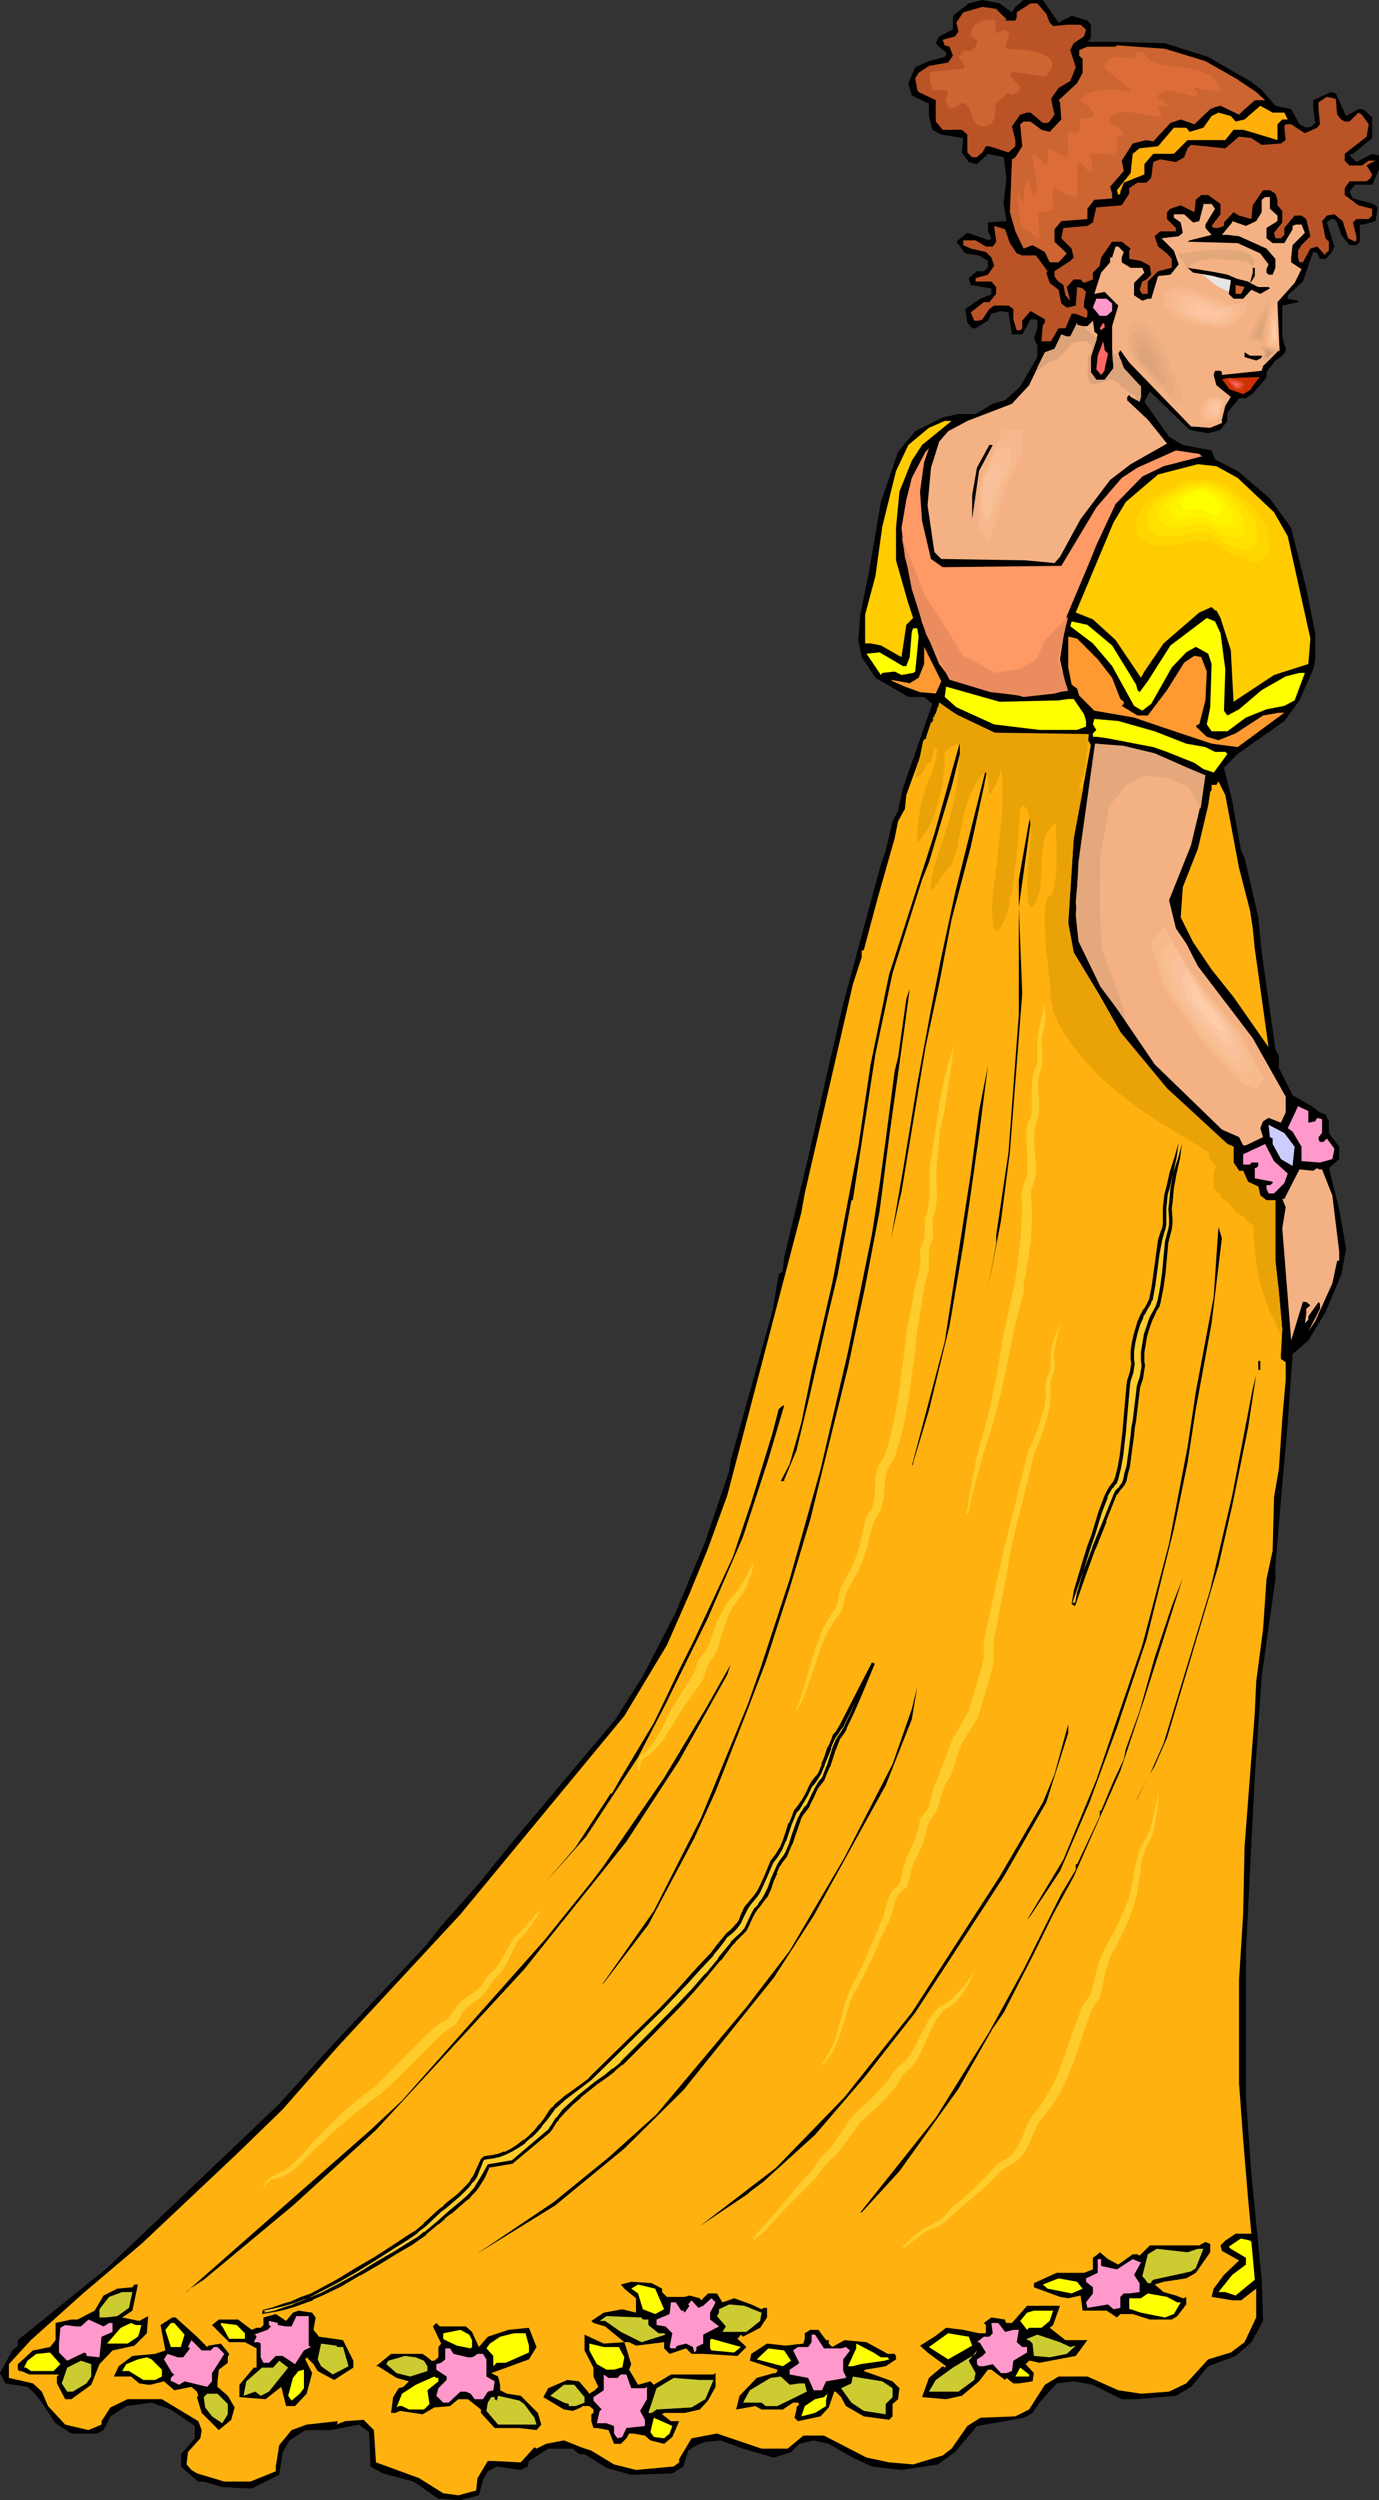 <?xml version="1.0" encoding="UTF-8" standalone="no"?>
<svg
   version="1.0"
   width="85.924mm"
   height="155.668mm"
   id="svg189"
   sodipodi:docname="Woman in Evening Gown 14.wmf"
   xmlns:inkscape="http://www.inkscape.org/namespaces/inkscape"
   xmlns:sodipodi="http://sodipodi.sourceforge.net/DTD/sodipodi-0.dtd"
   xmlns="http://www.w3.org/2000/svg"
   xmlns:svg="http://www.w3.org/2000/svg">
  <rect width="100%" height="100%" fill="#333333" stroke="none"/>
  <sodipodi:namedview
     id="namedview189"
     pagecolor="#ffffff"
     bordercolor="#000000"
     borderopacity="0.25"
     inkscape:showpageshadow="2"
     inkscape:pageopacity="0.0"
     inkscape:pagecheckerboard="0"
     inkscape:deskcolor="#d1d1d1"
     inkscape:document-units="mm" />
  <defs
     id="defs1">
    <pattern
       id="WMFhbasepattern"
       patternUnits="userSpaceOnUse"
       width="6"
       height="6"
       x="0"
       y="0" />
  </defs>
  <path
     style="fill:#000000;fill-opacity:1;fill-rule:evenodd;stroke:none"
     d="M 238.313,2.909 239.121,1.616 241.06,0 h 4.524 l 3.716,5.333 3.07,-1.616 3.716,1.131 0.808,0.97 v 3.232 l -0.808,0.808 h 5.816 l 12.441,0.323 10.179,3.232 9.856,5.656 2.747,2.101 3.231,3.717 3.716,0.808 1.939,3.555 1.616,0.808 1.293,-0.323 0.808,-0.808 -0.485,-4.04 v -1.293 l 4.201,-1.939 1.131,0.323 2.424,5.333 2.908,-1.616 h 1.131 l 2.1,1.939 v 4.848 l -4.524,3.717 h -0.323 l -0.485,0.323 1.616,1.616 3.716,-1.939 1.616,0.323 v 3.393 l -1.616,3.555 h -4.039 l -1.293,1.616 0.808,1.616 4.847,1.293 0.969,0.808 -0.485,3.232 -2.908,0.808 h -0.808 v 4.04 l -0.808,0.808 h -1.616 l -1.939,-2.424 -0.969,-2.909 -0.646,-0.808 h -0.808 l -0.969,0.808 1.777,5.656 -0.808,1.616 -1.293,1.293 h -1.293 l -0.646,-1.293 -0.485,-0.323 h -0.485 l -2.424,6.948 -3.554,3.232 v 0.808 l 2.424,0.485 v 0.323 l -3.716,0.808 v 7.272 l 0.485,1.939 0.323,0.808 v 0.646 l -0.485,0.808 -0.485,0.485 -1.454,0.97 -2.1,2.747 v 1.293 l -3.231,3.717 -1.616,1.131 h -1.616 l -2.747,3.393 v 1.939 l -1.616,2.101 -2.908,0.808 -4.362,-0.808 -9.371,-9.049 -1.293,2.424 5.816,8.241 3.231,1.939 6.786,1.293 0.808,2.101 5.332,2.747 7.594,6.464 5.009,6.948 3.555,14.22 2.1,10.503 v 6.464 l -0.485,2.101 -3.231,7.272 -3.554,4.848 -10.987,7.756 -3.231,3.232 1.939,7.756 2.1,11.796 0.808,1.616 3.231,14.058 0.808,8.241 1.616,11.311 1.616,11.473 0.808,1.616 v 2.747 l 3.231,6.464 4.524,2.585 1.939,1.454 1.293,0.485 0.808,1.616 v 2.747 l 2.424,3.232 v 2.909 l -2.424,2.101 2.424,9.695 1.616,9.372 -1.131,5.979 -3.716,8.888 -4.039,6.625 -3.716,3.232 -1.131,16.159 -1.616,18.26 -1.293,15.351 v 3.232 l -3.231,22.784 -1.616,23.431 -2.1,41.206 v 34.419 l 1.293,18.26 0.808,8.08 1.616,16.644 0.323,9.695 -2.747,5.009 -3.716,3.232 -6.463,2.424 -4.039,4.848 -3.554,2.101 -9.371,0.808 h -3.393 l -6.786,-3.393 -4.524,-0.808 -4.039,0.485 -4.039,4.525 -1.616,2.424 -2.1,1.131 -10.987,1.939 -5.17,6.14 -4.039,2.909 -8.563,1.293 -6.947,-0.808 -4.524,-2.101 -5.655,-3.232 -3.554,-0.808 -3.393,0.808 -1.939,1.939 -4.039,1.293 -7.271,-2.101 -5.332,-1.939 -3.555,0.323 -2.1,0.808 -1.939,1.293 -1.131,3.717 -2.585,1.616 -9.694,0.323 -5.816,-1.616 -5.17,-3.232 h -1.293 l -1.454,-1.293 h -5.816 l -4.524,2.909 -0.323,1.293 -1.616,0.808 -5.655,-0.808 -2.1,1.131 -1.131,1.939 -0.969,3.717 -4.362,1.131 -5.17,-0.323 -5.816,-4.04 -7.271,-1.939 -2.908,-1.616 -0.323,-8.08 -2.424,-1.778 -6.624,1.293 h -5.978 l -3.716,2.424 -1.616,2.747 -0.808,5.333 -6.463,3.232 -6.947,-0.323 -4.362,-1.293 h -1.293 l -3.231,-2.747 -0.808,-0.808 v -2.909 l 3.231,-3.717 v -2.909 l -5.655,-3.878 -4.524,-1.616 -5.978,0.808 -3.716,2.424 -1.616,3.232 -1.616,0.808 H 16.803 L 13.087,570.255 9.856,565.407 8.24,563.307 6.463,561.691 1.293,560.883 0,558.459 l 2.908,-5.332 1.293,-1.131 v -1.293 l 21.004,-16.967 40.554,-38.62 12.118,-13.412 22.458,-23.915 3.555,-4.525 8.886,-10.019 8.24,-10.18 23.912,-28.44 6.463,-10.18 7.755,-15.028 6.947,-16.644 5.655,-16.644 0.323,-2.424 9.856,-35.227 1.454,-8.564 0.969,-0.808 0.323,-3.232 6.14,-25.531 3.716,-16.644 4.039,-17.452 8.886,-32.803 1.131,-3.232 1.616,-6.948 1.293,-2.424 1.131,-5.333 4.524,-12.927 2.424,-6.948 -1.939,-1.616 h -3.716 l -7.755,-4.525 -3.231,-4.848 -0.808,-4.04 0.485,-5.979 1.939,-9.534 2.908,-16.967 4.039,-11.796 4.039,-4.848 6.463,-3.232 3.716,-0.808 h 4.039 l 4.039,-2.424 2.908,-0.808 3.554,-3.232 4.039,-6.948 v -2.747 l -0.808,-1.616 0.808,-2.424 v -1.778 l -0.323,-0.323 h -1.293 l -1.939,3.555 h -2.424 l -0.808,-5.171 -1.777,-0.323 -2.262,0.646 -0.808,1.616 -2.908,1.778 h -0.808 l -1.131,-1.293 -0.485,-3.232 3.555,-2.424 2.1,-0.808 0.485,-0.323 V 67.868 l -4.847,-0.808 -0.485,-1.616 1.939,-1.616 h 1.616 l 0.969,-0.808 v -1.616 l -2.1,-1.293 -3.231,-0.485 -2.1,-2.747 2.585,-2.101 5.17,1.778 0.485,-0.485 -0.808,-1.616 v -2.101 l 4.362,-0.323 -0.646,-4.04 v -0.485 l 0.646,-5.656 -0.646,-4.848 -3.716,-0.808 -2.585,2.424 -1.939,-0.485 -1.616,-2.262 0.323,-3.393 -5.17,-0.808 -2.1,-1.131 -0.808,-3.232 v -2.909 l -4.039,-1.939 -0.808,-2.909 1.616,-3.717 3.231,-1.454 3.716,-0.97 0.323,-0.323 v -0.808 l -1.131,-0.808 -1.293,-1.293 0.808,-1.616 3.231,-1.616 V 3.717 L 228.135,0.808 231.366,0 l 4.039,0.808 z"
     id="path1" />
  <path
     style="fill:#ba5426;fill-opacity:1;fill-rule:evenodd;stroke:none"
     d="m 246.392,3.232 0.808,2.101 0.808,0.808 3.231,-0.323 h 3.231 l 1.293,1.131 -0.485,1.616 -2.424,1.616 -0.808,1.616 1.293,4.04 -1.293,3.232 -2.747,1.616 -1.777,2.585 0.808,3.717 -0.808,1.131 -0.323,0.485 -0.485,0.323 h -1.131 l -2.908,-2.424 h -0.808 l -1.616,0.485 -1.939,2.747 0.808,3.232 v 1.454 l -1.616,1.454 -4.524,-1.454 h -0.808 l -0.808,1.454 -0.808,0.646 -0.485,0.485 h -1.131 l -1.131,-1.131 v -4.201 l -1.293,-1.131 h -4.524 l -1.616,-1.939 v -5.009 l -4.039,-1.939 -0.323,-0.485 -0.485,-2.747 0.808,-1.293 2.424,-1.616 4.524,-0.808 1.131,-1.616 -0.808,-2.101 -1.131,-0.323 -0.485,-1.293 2.908,-0.808 0.808,-1.131 -0.485,-2.101 1.616,-2.424 4.524,-1.293 3.231,0.485 2.424,2.424 -0.323,0.323 h 2.424 l 0.323,-0.808 V 2.909 l 3.231,-2.101 h 1.616 z"
     id="path2" />
  <path
     style="fill:#cc6532;fill-opacity:1;fill-rule:evenodd;stroke:none"
     d="m 283.876,14.382 7.109,4.04 4.847,3.232 2.1,1.939 h -2.424 l -2.747,2.424 -0.969,0.97 -4.362,-2.101 -1.293,0.323 -1.131,0.485 -3.716,3.555 -3.231,-1.131 -2.424,0.808 -4.039,4.363 -1.616,-0.323 -3.231,0.808 -2.585,4.04 0.485,2.424 -3.231,3.717 0.485,1.616 v 1.131 l -4.201,0.323 -1.616,2.101 v 2.424 l -6.14,0.485 -1.616,1.939 v 2.909 l 2.908,2.747 -1.939,2.101 h -2.1 l -1.131,-2.424 -2.908,-1.616 -2.1,0.808 -1.939,-4.04 -1.293,-4.525 0.485,-12.443 0.808,-0.485 1.616,-2.585 -0.485,-5.171 0.808,-0.646 h 1.616 l 2.585,1.939 1.939,0.485 2.747,-2.909 -0.323,-4.04 -0.323,-0.485 4.362,-4.04 1.293,-2.424 v -3.232 l -0.808,-0.808 v -1.293 l 1.939,-0.808 h 6.624 l 0.323,-0.323 11.31,0.808 z"
     id="path3" />
  <path
     style="fill:#ba5426;fill-opacity:1;fill-rule:evenodd;stroke:none"
     d="m 314.897,26.986 0.969,1.131 0.808,0.485 h 1.131 l 2.1,-2.101 0.808,0.485 1.616,2.262 -0.485,2.909 -5.17,4.04 v 1.616 l 1.131,1.131 h 2.908 l 1.616,-1.131 h 1.616 l -1.616,0.808 -0.485,0.323 1.293,2.101 -0.323,0.808 -0.969,0.808 h -4.039 l -1.131,1.616 v 1.616 l 3.231,2.424 3.231,0.808 v 1.616 l -0.808,0.808 h -2.908 l -0.808,0.808 0.808,3.232 v 0.97 l -0.323,0.323 -1.616,-0.808 -1.293,-4.04 -1.939,-1.616 -1.777,0.323 -1.131,1.293 0.808,4.04 0.808,0.808 v 2.101 l -0.808,0.646 v 0.485 l -1.939,-2.101 -1.616,0.485 -1.777,3.232 h -0.808 l -0.323,-1.131 v -1.616 l 0.808,-1.293 2.1,-2.101 -0.969,-4.04 -1.131,-0.808 h -1.616 l -2.424,2.909 v 1.616 l -0.808,0.808 h -1.293 l -0.323,-1.293 1.939,-2.424 v -2.747 l -1.131,-1.293 v -1.293 l -0.485,-1.454 -1.293,-0.808 h -1.616 l -2.424,3.555 -0.323,3.232 -2.908,-0.808 -1.293,-0.808 -2.262,2.424 v 0.808 l -1.293,0.485 h -1.131 l -0.485,-0.485 2.1,-2.747 v -2.424 l -2.908,-2.101 h -1.616 l -1.293,1.131 -0.323,2.909 -3.231,-1.616 -2.424,0.808 -0.808,0.808 v 1.616 l 2.1,2.101 v 0.808 h -3.716 l -1.293,1.131 0.808,2.424 2.1,1.616 1.131,1.293 v 2.101 l -3.231,0.808 -2.424,2.424 v 2.909 h -1.293 l -0.646,-0.97 0.646,-1.939 0.969,-0.485 1.131,-1.131 -0.323,-2.101 -2.1,-1.131 -2.747,-0.485 v -1.939 l 0.323,-0.485 -2.1,-1.616 h -2.262 l -2.585,3.717 -0.323,1.939 -1.616,1.616 v 1.616 l -2.1,0.808 -0.808,-0.808 h -1.616 l -1.616,1.778 0.808,3.232 -1.131,-1.293 -0.485,-2.424 -1.131,-0.808 -0.485,-0.485 -0.485,-0.808 v -1.131 l 3.716,-2.424 0.808,-0.808 -0.485,-2.101 -2.424,-2.424 0.485,-2.424 5.655,-0.485 1.293,-0.808 0.808,-3.555 5.978,-0.485 1.777,-2.747 v -1.293 l 1.939,-1.293 h 2.1 l 1.131,-1.131 0.485,-3.717 1.616,-0.646 3.716,0.646 1.939,-1.131 0.808,-2.101 0.808,-0.808 8.078,0.808 3.231,-2.747 2.908,0.323 2.424,1.616 4.524,-0.323 1.131,-0.808 -0.323,-3.232 0.323,-0.485 h 1.293 l 3.231,2.101 2.908,-1.293 0.646,-0.808 -0.323,-3.555 v -1.616 l 1.939,-1.293 2.1,0.485 z"
     id="path4" />
  <path
     style="fill:#ffaf0a;fill-opacity:1;fill-rule:evenodd;stroke:none"
     d="m 302.456,26.501 0.808,1.616 h -1.293 l -1.131,1.131 v 3.717 l -5.332,-1.616 -2.747,-0.808 h -2.262 l -1.939,2.424 h -8.886 l -3.231,3.232 h -4.847 l -2.1,2.424 v 2.424 l -4.847,1.939 -0.808,2.101 v 0.485 l -0.485,0.323 -0.323,-1.131 3.231,-4.04 0.485,-4.525 1.616,-1.293 4.362,-0.485 3.716,-4.363 h 2.908 l 0.808,0.97 3.231,-0.97 1.939,-2.747 1.616,-0.808 2.908,0.808 1.131,1.293 2.1,-0.485 3.716,-3.232 2.908,1.616 z"
     id="path5" />
  <path
     style="fill:#f4b284;fill-opacity:1;fill-rule:evenodd;stroke:none"
     d="m 299.063,49.124 1.777,1.616 v 1.293 l -2.585,1.616 v 2.424 l 1.454,1.131 h 2.747 l 1.939,-3.232 v -0.808 l 0.808,-0.323 h 1.293 l 0.808,1.939 -2.908,2.909 -0.323,2.909 v 1.131 l 2.424,1.616 -1.616,3.232 -4.039,4.525 0.485,11.15 -3.878,3.878 -0.323,1.131 -9.371,0.97 v -0.646 l -0.323,-0.323 h -1.293 l -0.323,0.97 0.646,2.424 3.393,2.747 -1.293,2.101 -0.808,3.232 v 0.808 l -2.747,1.131 -4.524,-0.323 -14.541,-15.028 -2.1,-2.909 -0.485,0.808 1.293,3.393 4.039,4.363 v 2.424 l -0.323,1.131 -2.1,-1.131 -0.323,-0.485 -0.485,0.485 v 0.808 l 4.847,4.525 4.524,5.656 -8.563,4.848 -4.847,3.717 -6.947,9.211 -4.847,8.888 -1.293,1.454 -6.786,-0.646 -19.873,-0.323 -1.616,-1.616 -1.616,-10.988 0.808,-8.888 1.939,-6.14 2.1,-2.424 4.524,-2.424 10.502,-4.04 4.039,-4.363 3.716,-7.756 2.262,-0.808 1.616,-3.393 1.293,0.485 h 0.808 l 1.616,-3.232 v 0.485 l 1.293,0.323 h 1.131 l 1.293,-1.293 0.323,2.262 v 0.323 l 0.808,0.646 -1.616,5.333 v 3.555 l 1.293,1.778 h 1.939 l 2.1,-2.747 -0.323,-4.525 v -5.333 l 1.454,-4.848 -3.231,-3.232 -2.424,0.485 1.616,-5.009 2.1,-2.424 v -1.131 h 0.485 l 0.808,-2.585 h 0.646 l 1.293,1.293 -0.485,1.293 v 1.131 l 2.1,1.293 h 2.747 l 0.485,1.131 -2.424,2.424 v 2.909 l 1.939,1.293 1.293,-0.485 h 0.808 l 1.616,-5.333 2.908,-0.323 1.939,-2.424 -1.131,-3.232 -2.908,-2.909 4.039,-0.485 0.969,-0.808 -0.485,-2.424 -1.131,-0.808 -0.485,-0.323 v -0.808 h 2.424 l 2.1,1.939 1.454,-0.323 0.969,-3.717 v -0.323 h 1.939 l 0.808,1.131 -2.262,3.717 v 0.808 l 1.454,1.616 -5.17,1.293 -0.485,0.323 11.794,0.323 5.332,2.424 1.939,2.585 -0.485,1.131 v 0.808 l 0.485,0.485 h 0.969 l 0.646,-1.616 v -2.101 l -2.1,-2.424 -6.463,-2.909 -2.747,-0.323 h -1.293 l 2.424,-2.909 V 52.032 l 3.231,1.131 2.424,-1.131 1.293,-2.101 v -2.909 l 0.808,-0.646 h 1.131 z"
     id="path6" />
  <path
     style="fill:#ba5426;fill-opacity:1;fill-rule:evenodd;stroke:none"
     d="m 237.829,57.203 1.616,2.424 1.293,0.485 h 3.231 l 2.747,3.717 -0.323,0.323 0.808,2.424 2.1,1.616 0.646,3.232 1.293,0.97 2.1,-0.485 0.323,-4.363 1.293,0.323 0.808,0.808 -0.485,2.424 v 1.293 l 0.485,0.323 0.323,0.485 v 1.131 l -0.323,0.485 -2.424,-0.97 h -0.969 l -1.454,3.393 h -1.616 l -1.777,3.07 h -2.262 l 0.323,-3.878 0.485,-0.485 V 75.14 l -3.393,-1.939 -1.939,2.262 v 1.778 l -0.485,0.485 h -0.808 l -0.808,-2.585 v -2.424 l -1.131,-0.808 h -3.393 l -1.131,0.808 -1.616,2.424 -0.808,0.323 h -1.131 l -0.808,-1.939 3.07,-2.424 h 1.293 l 1.616,-1.939 v -1.616 l -1.131,-1.293 h -3.716 v -0.808 l 2.908,-0.808 1.454,-2.101 -0.646,-1.939 -1.293,-1.293 -3.554,-0.808 -1.777,-0.808 v -1.131 h 2.908 l 2.424,1.454 h 1.616 l 0.808,-1.131 -0.485,-3.717 2.585,0.808 z"
     id="path7" />
  <path
     style="fill:#000000;fill-opacity:1;fill-rule:evenodd;stroke:none"
     d="m 289.046,64.636 2.262,0.97 2.585,0.646 0.485,0.323 0.646,-2.424 v -1.131 h 0.485 v 1.939 l -0.808,1.293 -0.323,0.323 1.939,0.97 h 2.424 l 0.323,0.323 -2.262,1.293 -2.1,-0.97 -1.939,2.101 h -2.262 l -1.131,-1.131 0.485,-2.909 -4.039,-1.293 -4.847,-0.808 -1.293,-1.131 6.14,0.97 z"
     id="path8" />
  <path
     style="fill:#cc6532;fill-opacity:1;fill-rule:evenodd;stroke:none"
     d="m 292.277,69.161 h -1.293 v -2.101 l 2.1,0.485 z"
     id="path9" />
  <path
     style="fill:#ff99cc;fill-opacity:1;fill-rule:evenodd;stroke:none"
     d="m 261.902,71.423 v 1.778 l -1.293,1.131 h -1.616 l -1.616,-1.939 0.808,-2.101 h 2.424 z"
     id="path10" />
  <path
     style="fill:#ff6666;fill-opacity:1;fill-rule:evenodd;stroke:none"
     d="m 260.125,77.241 h -0.323 l -0.485,0.485 -0.323,-0.485 0.808,-1.293 0.323,0.485 z"
     id="path11" />
  <path
     style="fill:#ff6666;fill-opacity:1;fill-rule:evenodd;stroke:none"
     d="m 260.125,82.411 0.808,0.808 -0.808,3.717 v 0.323 l -0.808,0.97 -1.131,-1.293 0.323,-3.232 1.293,-3.393 0.323,1.778 z"
     id="path12" />
  <path
     style="fill:#000000;fill-opacity:1;fill-rule:evenodd;stroke:none"
     d="m 298.255,83.704 -2.424,1.131 -2.747,-0.808 v -1.131 l 1.293,0.808 z"
     id="path13" />
  <path
     style="fill:#cc3200;fill-opacity:1;fill-rule:evenodd;stroke:none"
     d="m 294.862,91.299 -0.485,0.485 -1.616,0.97 -3.231,-1.131 -1.777,-2.424 4.201,-0.323 4.685,-0.162 -1.939,2.585 z"
     id="path14" />
  <path
     style="fill:#ffcc00;fill-opacity:1;fill-rule:evenodd;stroke:none"
     d="m 217.148,104.711 -2.424,3.717 -2.908,7.272 -0.808,8.564 v 7.595 l 2.908,10.18 1.131,3.393 -1.616,1.616 -1.131,7.595 -4.847,-2.747 -2.424,-0.485 h -1.293 v -6.787 l 2.424,-9.049 1.616,-11.635 3.231,-13.089 2.908,-6.14 4.847,-4.04 3.716,-1.616 h 1.616 z"
     id="path15" />
  <path
     style="fill:#000000;fill-opacity:1;fill-rule:evenodd;stroke:none"
     d="m 230.558,110.852 -1.616,11.311 v -5.656 l 1.131,-6.464 2.908,-5.333 h 0.808 z"
     id="path16" />
  <path
     style="fill:#ff9966;fill-opacity:1;fill-rule:evenodd;stroke:none"
     d="m 216.663,115.699 0.485,6.948 2.1,8.888 2.747,1.939 27.951,-0.323 8.24,-13.735 5.978,-6.948 3.716,-2.424 9.048,-4.04 5.493,0.808 0.485,0.485 h 0.485 l -9.371,2.424 -5.009,2.424 -6.301,6.464 -4.524,9.695 -1.293,3.232 -5.655,13.412 -1.616,10.18 1.616,7.272 -2.908,0.808 -7.271,0.808 -1.131,-0.323 -8.24,-1.293 -8.078,-2.909 -2.424,-3.232 -4.039,-9.695 -4.039,-15.513 -0.808,-6.787 1.131,-6.625 1.293,-5.171 3.231,-6.14 0.808,-0.808 -1.131,3.232 z"
     id="path17" />
  <path
     style="fill:#ffcc00;fill-opacity:1;fill-rule:evenodd;stroke:none"
     d="m 291.469,112.467 8.563,8.08 3.231,5.656 5.332,24.077 -0.485,5.979 -8.078,2.585 -9.533,6.302 -0.646,-12.119 -2.424,-7.595 -0.969,-1.778 h -0.323 l -0.808,-0.808 -2.908,1.293 -8.402,7.272 -4.524,6.625 -0.808,1.454 -5.978,-8.888 -5.332,-4.848 -4.039,-1.616 8.886,-21.168 2.908,-4.848 7.594,-6.464 9.371,-2.424 4.362,0.485 z"
     id="path18" />
  <path
     style="fill:#ffff00;fill-opacity:1;fill-rule:evenodd;stroke:none"
     d="m 287.43,148.987 1.131,8.564 -0.323,9.695 0.808,1.131 2.747,-1.454 5.332,-4.525 5.655,-3.232 3.231,-0.808 h 1.293 l -2.424,6.464 -2.424,1.293 -4.201,0.808 -4.847,1.939 -4.362,3.232 h -3.716 l -1.131,-1.616 0.808,-4.04 0.323,-10.18 -0.808,-2.424 -2.908,-1.616 -2.262,1.293 -3.393,3.555 -4.847,8.564 -2.1,1.616 -1.939,-1.131 -5.17,-9.372 -4.524,-5.332 -5.332,-4.04 0.323,-1.131 3.716,0.808 5.816,4.848 5.655,9.211 0.323,1.293 0.485,0.485 1.939,-2.585 5.332,-8.403 8.563,-6.464 1.939,0.808 z"
     id="path19" />
  <path
     style="fill:#ffff00;fill-opacity:1;fill-rule:evenodd;stroke:none"
     d="m 216.34,149.795 -0.808,8.241 -0.485,0.323 -2.747,0.485 -1.616,-0.808 -2.908,0.323 -0.323,0.485 -3.393,-5.009 3.07,-0.323 5.493,3.232 h 0.808 l 0.808,-2.101 0.485,-5.979 0.323,-0.808 h 0.969 z"
     id="path20" />
  <path
     style="fill:#ff9932;fill-opacity:1;fill-rule:evenodd;stroke:none"
     d="m 258.509,155.127 3.393,4.363 1.939,5.009 0.808,0.646 v 0.485 l -0.485,0.485 3.716,2.262 h 2.424 l 4.524,-5.979 4.039,-6.464 2.424,-1.616 1.616,0.323 1.293,3.393 -0.323,6.787 -1.454,5.656 h -0.323 l -0.485,0.485 2.585,2.424 2.747,0.808 4.039,-1.616 6.463,-4.201 3.716,-0.646 h 1.293 l -10.987,8.08 -6.14,-0.808 -12.118,-4.04 -6.14,-2.101 -9.371,-1.616 -3.554,-3.555 -0.485,-1.616 -1.293,-0.97 -0.808,-4.04 v -7.272 l 2.1,0.485 z"
     id="path21" />
  <path
     style="fill:#ff9932;fill-opacity:1;fill-rule:evenodd;stroke:none"
     d="m 220.379,163.207 -3.716,-0.323 -3.555,-1.293 -2.908,-1.293 -0.323,-0.323 4.362,0.808 2.1,-1.293 1.293,-3.232 v -4.04 l 4.039,8.08 z"
     id="path22" />
  <path
     style="fill:#ffff00;fill-opacity:1;fill-rule:evenodd;stroke:none"
     d="m 249.3,164.823 2.262,-0.323 h 1.293 l 2.424,3.555 0.485,1.616 v 1.293 l -2.1,0.808 h -8.886 l -10.664,-1.293 -8.886,-4.04 -2.747,-2.424 0.323,-2.424 12.602,3.555 z"
     id="path23" />
  <path
     style="fill:#ffb20f;fill-opacity:1;fill-rule:evenodd;stroke:none"
     d="m 234.597,172.579 16.642,0.808 h 4.524 l 1.131,1.939 -4.039,21.976 -1.293,19.876 1.293,6.948 6.14,10.18 4.847,8.564 10.987,13.25 14.218,13.089 1.454,0.646 v 3.717 l 1.293,1.939 h 0.969 l 1.131,2.585 2.424,1.131 0.485,2.101 1.454,1.131 h 2.1 v 14.22 l 0.808,7.272 0.808,8.888 -0.323,6.14 v 0.808 l 1.131,0.808 v 4.04 l -0.808,9.372 -0.808,11.796 -1.131,6.464 -0.323,12.604 -1.454,6.787 -0.808,11.796 -1.616,12.281 -0.323,7.272 -2.424,31.672 -0.323,15.836 -0.969,15.351 v 24.4 l 0.969,13.25 1.131,13.574 0.808,8.564 h -3.716 l -2.424,1.616 -1.131,1.131 0.323,1.293 4.039,2.262 -3.554,3.393 -2.424,3.232 -0.485,1.939 4.847,0.808 h 2.1 l 3.554,-2.747 v 6.787 l -2.747,5.817 -3.231,2.424 -5.332,1.616 -5.17,5.656 -4.039,1.939 -6.624,0.485 -5.332,-0.808 -7.271,-3.232 h -6.786 l -3.231,1.939 -3.716,5.817 -3.231,1.616 -8.24,0.323 -3.07,1.939 -3.716,5.333 -2.1,1.616 -6.947,2.101 -5.655,-0.485 -5.332,-1.131 -10.017,-5.171 h -4.847 l -3.716,3.07 h -6.14 l -10.502,-3.555 -5.978,1.131 -2.908,4.848 v 0.808 l -1.293,0.97 -8.886,0.808 -5.17,-1.293 -5.332,-3.232 -2.424,-0.808 -4.039,-1.616 -4.201,0.808 -2.262,1.131 -0.485,-0.323 -3.231,3.555 -6.463,-0.323 h -1.293 l -2.424,4.04 -0.323,2.909 -4.201,1.131 -3.555,-0.485 -5.655,-3.555 -10.179,-3.717 -0.485,-7.595 -2.424,-2.424 -4.362,0.323 -2.1,0.808 0.323,-0.323 v -0.485 l -7.271,0.808 -3.555,1.293 -2.908,3.555 -0.808,5.009 v 1.131 l -5.978,2.424 h -6.14 l -6.463,-1.939 -1.293,-0.808 -1.131,-1.293 0.323,-2.909 2.908,-3.232 0.323,-1.939 -0.808,-2.101 -8.563,-5.171 h -8.078 l -4.039,1.939 -2.1,3.232 v 0.808 l -3.07,1.293 -5.493,-1.293 -4.039,-4.363 -1.454,-3.393 -2.1,-1.939 -5.655,-1.293 v -3.232 l 5.17,-5.656 12.279,-10.988 13.733,-11.635 22.458,-21.168 10.825,-10.503 12.925,-14.705 28.921,-31.187 38.615,-46.7 10.017,-16.644 5.332,-12.119 4.362,-10.665 4.524,-12.443 1.616,-6.14 15.834,-60.435 0.808,-4.525 11.31,-49.124 2.1,-6.464 v -1.616 h 0.485 l 3.231,-12.119 4.039,-14.22 0.808,-4.04 1.616,-2.909 0.323,-3.232 7.755,-21.492 4.524,2.747 z"
     id="path24" />
  <path
     style="fill:#ffff00;fill-opacity:1;fill-rule:evenodd;stroke:none"
     d="m 271.92,172.095 7.432,2.909 4.524,0.808 2.262,1.131 h 2.424 l 0.485,0.485 -2.585,3.555 -0.646,0.808 -2.424,-0.808 -2.1,-1.454 -6.463,-2.585 -3.231,-1.131 -10.987,-2.101 -2.424,-0.323 h -0.808 v -0.808 l 0.808,-0.808 -0.808,-1.293 0.323,-1.293 5.655,0.485 z"
     id="path25" />
  <path
     style="fill:#000000;fill-opacity:1;fill-rule:evenodd;stroke:none"
     d="m 224.095,185.183 -5.332,17.775 -1.616,4.04 -6.947,21.976 -4.039,19.068 -4.039,26.016 -1.293,8.403 h -0.323 l -3.231,17.452 -2.424,10.18 -4.039,17.775 -3.231,13.412 -2.908,6.948 v 0.323 h -0.808 l 2.1,-4.04 2.747,-9.695 2.424,-11.796 4.847,-21.007 6.14,-32.157 2.908,-19.391 4.362,-21.168 10.664,-33.126 6.14,-21.976 h 0.646 z"
     id="path26" />
  <path
     style="fill:#f4b284;fill-opacity:1;fill-rule:evenodd;stroke:none"
     d="m 276.444,179.528 6.463,3.07 v 6.14 l -2.424,10.18 -5.17,12.927 1.616,6.625 2.424,3.555 2.747,5.332 12.925,16.967 7.755,13.735 v 3.717 l -1.131,2.424 -2.908,-1.131 -1.293,0.808 -0.646,1.616 0.646,2.101 -4.039,1.939 h -0.646 l -0.969,-1.939 -4.039,-1.778 -15.834,-15.351 -11.31,-16.644 -6.463,-12.604 -0.808,-8.888 0.808,-9.372 0.323,-3.232 3.716,-23.108 v -1.616 l 8.563,1.131 z"
     id="path27" />
  <path
     style="fill:#000000;fill-opacity:1;fill-rule:evenodd;stroke:none"
     d="m 228.619,199.242 -4.524,17.129 -2.908,15.028 -3.231,15.028 -5.655,34.096 -0.485,1.939 -1.939,8.888 2.747,-15.836 3.393,-20.522 3.231,-17.452 2.424,-12.281 3.231,-15.028 8.563,-34.419 -1.777,9.372 z"
     id="path28" />
  <path
     style="fill:#000000;fill-opacity:1;fill-rule:evenodd;stroke:none"
     d="m 238.313,182.275 1.131,-4.04 -1.616,8.564 z"
     id="path29" />
  <path
     style="fill:#ffb20f;fill-opacity:1;fill-rule:evenodd;stroke:none"
     d="m 291.793,204.251 2.585,10.019 0.646,4.201 0.485,4.848 3.231,23.108 -8.24,-11.796 -5.17,-6.464 -4.362,-6.464 -2.908,-5.817 0.485,-7.11 3.555,-9.049 2.424,-10.18 0.485,-3.232 0.323,-0.323 v -1.293 h 1.131 l 0.485,-0.808 1.616,3.232 z"
     id="path30" />
  <path
     style="fill:#000000;fill-opacity:1;fill-rule:evenodd;stroke:none"
     d="m 237.506,187.93 -0.485,3.232 z"
     id="path31" />
  <path
     style="fill:#000000;fill-opacity:1;fill-rule:evenodd;stroke:none"
     d="m 243.968,187.93 -0.485,1.616 z"
     id="path32" />
  <path
     style="fill:#000000;fill-opacity:1;fill-rule:evenodd;stroke:none"
     d="m 240.737,233.822 -2.908,37.328 -2.1,16.159 -3.07,15.836 1.939,-10.503 v -1.939 l 2.908,-19.553 2.424,-32.48 v -31.672 l 2.424,-13.735 0.808,-2.909 -3.231,23.108 z"
     id="path33" />
  <path
     style="fill:#000000;fill-opacity:1;fill-rule:evenodd;stroke:none"
     d="m 236.698,193.263 -0.323,3.555 z"
     id="path34" />
  <path
     style="fill:#000000;fill-opacity:1;fill-rule:evenodd;stroke:none"
     d="m 235.405,199.242 -0.323,4.201 z"
     id="path35" />
  <path
     style="fill:#000000;fill-opacity:1;fill-rule:evenodd;stroke:none"
     d="m 234.597,204.574 -0.485,3.717 z"
     id="path36" />
  <path
     style="fill:#000000;fill-opacity:1;fill-rule:evenodd;stroke:none"
     d="m 233.789,209.584 -0.323,3.07 z"
     id="path37" />
  <path
     style="fill:#000000;fill-opacity:1;fill-rule:evenodd;stroke:none"
     d="m 209.393,267.595 -2.262,17.452 -3.393,17.775 -4.039,18.906 -8.886,35.873 -4.847,16.159 -5.655,17.452 -4.201,10.988 -7.594,19.391 -5.009,10.988 -10.825,20.36 -10.502,13.735 -0.485,0.485 12.279,-17.452 11.148,-21.976 10.987,-26.663 2.908,-8.241 6.947,-21.168 7.271,-25.855 6.463,-27.632 5.655,-27.794 1.777,-11.473 1.454,-10.665 2.1,-16.159 0.808,-3.232 1.939,-13.735 0.808,-2.424 -1.131,8.403 z"
     id="path38" />
  <path
     style="fill:#000000;fill-opacity:1;fill-rule:evenodd;stroke:none"
     d="m 228.619,280.845 -1.777,12.119 -3.231,19.068 -4.847,19.876 -3.716,12.281 v 0.323 l -0.323,0.485 7.755,-29.248 6.14,-39.59 1.939,-14.705 2.1,-10.665 -2.1,16.321 z"
     id="path39" />
  <path
     style="fill:#ff99cc;fill-opacity:1;fill-rule:evenodd;stroke:none"
     d="m 308.111,264.201 1.616,-0.323 0.485,-0.808 1.131,0.323 v 3.232 l -0.808,0.97 v 0.646 l 0.323,0.485 h 0.808 l 0.808,-0.808 1.777,2.424 -0.485,2.424 -2.908,0.808 -4.362,-0.323 v -3.393 l -2.1,-3.555 -1.131,-0.808 2.424,-5.171 2.424,1.131 z"
     id="path40" />
  <path
     style="fill:#ccccff;fill-opacity:1;fill-rule:evenodd;stroke:none"
     d="m 304.88,269.857 -0.485,4.525 -2.747,-1.616 -1.939,-3.555 v -1.293 l -0.646,-0.323 -0.323,-2.909 3.716,1.939 z"
     id="path41" />
  <path
     style="fill:#ff99cc;fill-opacity:1;fill-rule:evenodd;stroke:none"
     d="m 303.264,276.159 -0.808,2.262 -2.424,2.424 h -1.293 l -0.485,-1.131 v -0.808 h 0.808 l 0.646,-0.485 v -0.323 l -4.201,-0.808 v -2.424 h 0.323 l 0.485,-0.485 v -0.808 h -1.616 l -0.323,0.485 h -1.616 v -2.424 l 5.17,-2.424 2.1,4.04 z"
     id="path42" />
  <path
     style="fill:#f4b284;fill-opacity:1;fill-rule:evenodd;stroke:none"
     d="m 311.342,275.19 2.424,6.14 1.616,13.25 v 2.101 h -0.485 l -1.131,5.333 -4.039,8.888 -1.616,2.424 2.747,-5.333 v -1.131 l -0.323,-0.485 -2.424,3.393 v 0.808 l -0.808,0.808 0.323,-2.262 v -1.131 l 0.969,-0.808 -0.969,-0.808 h -0.808 l -2.747,9.049 -0.808,-10.18 -1.293,-16.159 0.808,-5.009 -0.808,-1.939 h 0.485 l 3.554,-6.948 3.231,0.323 0.969,-0.646 0.323,0.323 z"
     id="path43" />
  <path
     style="fill:#000000;fill-opacity:1;fill-rule:evenodd;stroke:none"
     d="m 285.33,311.386 -3.716,20.199 -1.939,12.604 -3.231,15.674 -6.463,26.016 -6.947,20.684 -6.463,17.613 -6.947,16.159 -6.947,10.503 -0.808,0.97 8.563,-14.22 7.755,-18.745 10.825,-31.672 6.301,-23.915 4.362,-22.784 1.939,-12.927 4.201,-22.3 1.131,-16.482 0.808,2.585 z"
     id="path44" />
  <path
     style="fill:#000000;fill-opacity:1;fill-rule:evenodd;stroke:none"
     d="m 296.316,320.274 h 0.485 v 2.101 h -0.485 z"
     id="path45" />
  <path
     style="fill:#000000;fill-opacity:1;fill-rule:evenodd;stroke:none"
     d="m 290.177,354.369 -3.231,14.058 -12.118,40.559 -2.908,6.625 -1.131,1.939 1.939,-4.363 1.293,-2.909 10.987,-36.196 5.17,-22.138 4.847,-25.208 0.808,-3.232 -1.939,12.604 z"
     id="path46" />
  <path
     style="fill:#000000;fill-opacity:1;fill-rule:evenodd;stroke:none"
     d="m 180.957,343.381 -5.978,18.26 -8.24,19.068 -10.017,20.36 -6.463,12.443 -12.279,18.745 -9.371,10.503 6.947,-8.08 8.24,-12.604 h 0.323 l 2.1,-3.717 7.755,-12.927 2.747,-5.656 2.908,-6.14 3.878,-7.756 9.048,-19.391 4.362,-12.927 5.009,-16.321 1.454,-5.656 0.969,-0.808 h 0.323 z"
     id="path47" />
  <path
     style="fill:#000000;fill-opacity:1;fill-rule:evenodd;stroke:none"
     d="m 263.841,416.743 -10.987,24.885 -4.847,8.888 -4.524,9.211 -7.109,13.897 -2.585,3.717 -8.078,14.22 -13.895,19.391 -8.886,9.695 h -0.323 l 17.773,-22.3 12.602,-20.199 8.078,-14.705 8.886,-17.775 3.393,-5.656 v -1.293 h 0.323 l 5.332,-11.311 v -1.293 h 0.323 l 2.908,-6.948 2.424,-5.171 0.485,-2.424 3.231,-8.888 3.554,-12.604 4.039,-12.119 2.585,-6.625 -9.048,28.44 z"
     id="path48" />
  <path
     style="fill:#000000;fill-opacity:1;fill-rule:evenodd;stroke:none"
     d="m 159.953,414.32 -12.441,19.068 -24.074,30.056 -34.899,37.812 -19.55,17.775 -21.004,17.452 -3.716,2.424 -0.808,0.808 43.785,-38.459 7.432,-6.948 33.606,-37.812 11.471,-14.22 2.424,-3.232 14.218,-20.684 10.017,-16.644 5.655,-10.019 -0.808,2.424 z"
     id="path49" />
  <path
     style="fill:#000000;fill-opacity:1;fill-rule:evenodd;stroke:none"
     d="m 208.585,420.137 -16.965,30.702 -9.371,14.543 -21.327,26.501 -13.895,13.735 -16.318,13.412 -18.58,11.473 18.257,-12.281 12.925,-10.503 11.31,-10.18 21.165,-25.208 10.179,-13.25 12.925,-21.976 11.31,-21.976 4.524,-12.927 1.293,-5.332 -1.293,7.756 z"
     id="path50" />
  <path
     style="fill:#000000;fill-opacity:1;fill-rule:evenodd;stroke:none"
     d="m 246.392,424.177 -10.017,17.452 -20.842,31.995 -11.794,15.028 -11.794,13.735 -12.118,10.988 -3.231,2.424 -0.485,0.485 -11.31,7.595 17.934,-13.735 16.157,-16.644 15.834,-19.876 11.794,-18.26 8.886,-13.735 10.179,-17.452 2.747,-6.625 3.231,-11.796 v 2.101 z"
     id="path51" />
  <path
     style="fill:#000000;fill-opacity:1;fill-rule:evenodd;stroke:none"
     d="m 267.557,423.692 2.747,-5.333 -2.424,4.848 z"
     id="path52" />
  <path
     style="fill:#ffff00;fill-opacity:1;fill-rule:evenodd;stroke:none"
     d="m 294.701,527.595 0.808,8.888 -4.524,3.717 -2.424,-0.808 h -1.616 l 3.231,-4.04 3.231,-2.424 v -1.616 l -3.555,-2.101 -0.485,-0.485 2.1,-1.454 0.808,-0.485 2.1,0.485 z"
     id="path53" />
  <path
     style="fill:#000000;fill-opacity:1;fill-rule:evenodd;stroke:none"
     d="m 285.007,530.019 -3.393,4.848 -2.262,1.293 -5.332,0.808 -2.1,0.646 2.1,1.778 2.908,0.808 1.616,0.646 h 0.323 l 0.485,-0.323 v 1.778 l -2.1,2.747 -1.293,0.808 h -5.17 l -4.039,-1.293 h -2.908 l -0.808,0.808 -2.424,-1.616 h -5.655 l -0.485,-3.555 -2.908,0.646 -1.939,-0.323 -6.14,-2.262 v -0.97 l 5.332,-2.424 h 6.463 l 2.1,-0.808 v -2.747 l 1.131,-0.808 0.485,-0.485 1.939,1.616 2.424,1.293 3.393,-2.424 h 1.131 l 0.485,0.323 2.424,-2.424 h 11.633 l 1.454,-0.808 1.131,0.485 z"
     id="path54" />
  <path
     style="fill:#cccc32;fill-opacity:1;fill-rule:evenodd;stroke:none"
     d="m 282.098,529.211 h 1.293 l -1.777,4.525 -1.131,0.808 -8.886,1.939 -0.485,0.485 v 0.323 h -0.808 l -0.808,-1.131 -0.485,-0.485 1.293,-5.171 2.1,-1.293 7.271,0.808 z"
     id="path55" />
  <path
     style="fill:#ff99cc;fill-opacity:1;fill-rule:evenodd;stroke:none"
     d="m 259.317,533.251 3.716,0.808 3.231,-2.101 0.485,-0.323 1.939,0.808 -1.616,2.909 1.293,1.939 v 2.101 l -2.424,0.323 h -1.293 l -0.808,0.808 v 2.585 l -1.616,0.323 -1.293,-1.131 -4.847,0.808 -0.323,-1.293 1.616,-2.101 v -1.454 l -1.616,-1.293 v -0.808 l 2.747,-1.293 v -3.232 h 0.808 z"
     id="path56" />
  <path
     style="fill:#ffff00;fill-opacity:1;fill-rule:evenodd;stroke:none"
     d="m 254.147,537.614 0.808,0.97 -2.585,1.131 -5.655,-1.131 -1.131,-0.97 3.716,-1.454 4.362,0.808 z"
     id="path57" />
  <path
     style="fill:#000000;fill-opacity:1;fill-rule:evenodd;stroke:none"
     d="m 155.913,538.583 v 0.808 l 1.131,1.131 h 4.201 l 1.131,-0.323 2.424,0.646 0.323,0.485 1.616,-1.616 h 2.1 l 1.293,2.101 2.747,-0.97 4.039,1.454 2.424,1.131 0.485,-0.323 h 0.808 v 2.262 l -1.616,2.424 -4.039,2.101 -0.485,-0.485 -0.808,0.97 2.1,1.939 -2.1,2.101 -8.078,-0.485 h -2.747 l -1.293,-1.293 -3.878,1.293 -1.293,-1.293 v -1.454 l -6.624,0.808 -1.616,-0.808 h -1.131 l 0.485,1.454 1.131,3.717 -0.485,1.293 2.1,3.555 2.908,-0.808 0.808,0.808 4.039,-2.424 h 10.017 l 0.485,-0.323 v 3.232 l -1.777,3.232 -1.939,2.101 -3.554,0.808 h -4.847 l -0.485,0.323 2.1,1.616 h 1.939 l -1.616,3.717 -1.939,1.616 -3.231,-0.808 -1.293,-1.131 -2.747,-0.485 h -0.969 l -0.646,1.131 -1.293,1.293 h -1.616 l -1.293,-3.232 -2.747,-0.485 h -0.808 l -0.485,-1.616 v -1.616 l 0.485,-0.323 v -0.808 l -0.969,-0.808 h -1.616 l -0.323,0.323 -1.939,0.808 -2.1,-0.323 -4.847,-2.909 1.131,-2.101 4.524,-1.939 2.747,0.323 2.1,2.424 0.323,0.485 1.293,-0.808 0.808,-0.808 -1.131,-2.424 v -2.101 l -2.1,-4.04 v -3.717 l 4.524,2.101 4.847,-0.323 -4.524,-3.717 -2.747,-0.808 -0.485,-0.485 2.908,-1.939 4.362,-0.808 3.231,0.808 v -3.393 l -2.747,-2.262 -0.808,-0.97 2.424,-0.646 4.847,0.323 z"
     id="path58" />
  <path
     style="fill:#000000;fill-opacity:1;fill-rule:evenodd;stroke:none"
     d="m 31.183,543.754 -2.424,1.616 4.039,0.808 2.1,-1.131 -0.323,4.04 -2.908,2.909 -5.17,1.131 -3.07,3.232 -1.939,4.848 -4.685,3.393 h -1.454 l -1.939,-3.717 v -1.616 l 0.485,-0.485 H 6.947 L 5.009,557.974 H 4.524 l -0.323,-0.323 v -1.293 l 3.555,-3.232 4.039,-0.808 1.293,-1.616 v -4.04 l 3.716,-0.808 h 1.454 l 4.039,-2.101 2.1,-3.555 3.231,-1.616 3.555,-0.323 0.485,-0.646 h 0.808 z"
     id="path59" />
  <path
     style="fill:#ffff00;fill-opacity:1;fill-rule:evenodd;stroke:none"
     d="m 156.398,543.431 -2.1,1.131 -2.908,-1.131 -1.131,-3.717 -1.131,-0.808 -0.485,-0.323 1.616,-0.97 4.039,0.97 z"
     id="path60" />
  <path
     style="fill:#cccc32;fill-opacity:1;fill-rule:evenodd;stroke:none"
     d="m 30.375,543.108 -2.747,1.939 -2.747,0.323 h -1.454 v -1.939 l 2.262,-2.909 3.07,-1.131 H 31.183 Z"
     id="path61" />
  <path
     style="fill:#ffff00;fill-opacity:1;fill-rule:evenodd;stroke:none"
     d="m 277.251,541.815 h 0.808 l -1.616,2.747 -2.1,0.808 -5.655,-1.131 -2.424,-0.808 h -0.323 v -2.585 h 2.747 l 1.616,-1.131 4.524,0.808 z"
     id="path62" />
  <path
     style="fill:#000000;fill-opacity:1;fill-rule:evenodd;stroke:none"
     d="m 42.169,540.199 -2.424,2.101 z"
     id="path63" />
  <path
     style="fill:#ff99cc;fill-opacity:1;fill-rule:evenodd;stroke:none"
     d="m 167.223,544.239 v 1.616 l 2.1,1.616 -3.716,1.939 v 2.101 l -1.616,0.808 v 0.808 l -0.485,0.485 -0.323,-1.293 -1.616,-0.808 -1.939,0.485 -0.485,0.323 v 0.323 h -1.131 l -0.323,-0.323 0.646,-3.232 -1.616,-1.616 -2.1,-0.323 v -1.293 l 3.07,-1.293 0.323,-2.747 h 1.131 l 1.293,1.939 h 0.485 l 0.323,0.485 1.131,-1.616 -0.323,-0.323 0.808,-0.97 1.616,1.778 1.131,-0.485 1.939,-1.778 0.969,0.97 z"
     id="path64" />
  <path
     style="fill:#cccc32;fill-opacity:1;fill-rule:evenodd;stroke:none"
     d="m 179.341,544.239 -0.323,1.939 -3.231,2.585 h -5.655 l 0.808,-1.293 -2.1,-2.424 0.485,-0.808 v -0.808 l 2.424,-1.131 3.555,0.323 z"
     id="path65" />
  <path
     style="fill:#000000;fill-opacity:1;fill-rule:evenodd;stroke:none"
     d="m 248.007,547.148 -0.808,0.646 3.716,2.909 h 5.17 l -2.747,3.717 -8.563,1.616 -2.1,-0.485 h -0.323 l -0.808,0.808 1.939,2.101 -0.323,1.939 -3.231,0.485 h -1.293 l -1.616,-1.293 -0.323,0.485 -3.231,-2.424 h -0.808 l -2.1,2.747 -4.039,3.393 -3.716,0.808 -5.655,-0.485 1.616,-4.525 3.231,-2.747 0.485,0.323 0.323,-0.323 -4.362,-3.232 -1.777,-1.616 3.393,-2.101 2.747,-2.101 4.039,0.485 3.716,0.808 h 1.616 v -1.939 l -0.485,-0.485 1.777,-1.293 3.231,0.485 v 0.323 l 0.323,0.485 h 1.293 l 3.555,-4.04 h 7.755 z"
     id="path66" />
  <path
     style="fill:#000000;fill-opacity:1;fill-rule:evenodd;stroke:none"
     d="m 74.321,545.37 -0.485,2.909 1.293,1.616 5.655,0.808 2.424,4.848 v 1.616 l -4.524,2.909 -3.878,-2.101 -0.969,-1.616 -0.323,-0.323 -1.293,-1.293 -0.323,0.485 1.616,3.232 -1.293,4.848 -2.747,2.909 h -2.1 l -1.131,-4.525 -3.716,2.909 -6.14,-0.485 v -2.909 l 3.393,-4.04 h 0.646 v -4.525 l -2.747,-1.454 h -3.716 l -4.039,-4.04 1.616,-1.293 h 4.524 l 3.231,2.424 1.131,-0.485 h 0.969 l 0.646,-0.646 v -1.778 l 2.908,-0.808 2.424,1.616 1.616,-1.939 1.293,-0.485 3.231,0.485 z"
     id="path67" />
  <path
     style="fill:#ffff00;fill-opacity:1;fill-rule:evenodd;stroke:none"
     d="m 247.2,546.178 -1.939,1.616 h -2.908 l -0.485,0.485 -1.616,-2.101 1.616,-1.939 1.616,-0.485 h 4.524 z"
     id="path68" />
  <path
     style="fill:#ff99cc;fill-opacity:1;fill-rule:evenodd;stroke:none"
     d="m 72.706,548.763 v 3.232 l 0.485,0.323 -1.616,0.808 -2.1,3.232 -2.908,-1.939 h -1.616 l -1.131,1.131 -0.485,0.485 h -1.293 l -0.646,-1.293 v -3.232 l -0.485,-0.323 h -1.131 l 0.646,-1.293 -0.323,-0.485 h -0.323 l 3.231,-1.131 0.808,-0.808 -0.485,-0.323 v -0.97 l 2.1,0.485 v 0.485 l 1.939,0.323 h 1.293 l 1.131,-2.424 h 2.908 z"
     id="path69" />
  <path
     style="fill:#cccc32;fill-opacity:1;fill-rule:evenodd;stroke:none"
     d="m 151.39,545.855 h 1.293 v 1.293 l 2.424,1.939 h 1.293 l 0.323,0.323 -5.655,1.778 -4.847,-2.424 -3.716,-2.585 h -1.293 l 1.616,-1.131 8.24,0.323 z"
     id="path70" />
  <path
     style="fill:#000000;fill-opacity:1;fill-rule:evenodd;stroke:none"
     d="m 46.37,549.895 2.424,2.424 0.323,-0.323 2.908,-0.485 1.939,2.424 -0.323,0.808 v 1.293 l -2.1,1.616 -0.323,2.747 v 1.293 l 2.424,2.101 1.616,2.747 -0.808,2.909 -2.908,2.424 -4.039,-4.04 -1.131,-3.717 0.323,-0.323 -0.323,-0.97 -1.293,-1.131 -4.039,0.808 -2.424,-2.101 -3.231,0.808 h -0.485 l -2.1,-0.323 -1.939,-1.616 h -4.039 l 1.131,-2.424 3.231,-2.424 5.332,-0.485 2.424,-0.808 -1.131,-5.979 2.747,-1.778 h 0.808 z"
     id="path71" />
  <path
     style="fill:#ff99cc;fill-opacity:1;fill-rule:evenodd;stroke:none"
     d="m 25.689,546.663 h 0.808 v 2.101 l -2.585,1.131 -0.485,4.848 -3.07,-0.323 v -0.485 l -0.485,-0.323 -4.039,1.939 -1.939,-1.939 v -2.101 l 0.323,-3.717 1.131,-0.646 2.585,0.323 h 1.131 l 1.777,-1.616 3.555,1.616 z"
     id="path72" />
  <path
     style="fill:#ffff00;fill-opacity:1;fill-rule:evenodd;stroke:none"
     d="m 33.283,547.148 -0.485,1.939 -0.323,0.808 -2.424,1.616 H 25.205 l 3.231,-3.717 2.424,-1.131 1.131,0.485 z"
     id="path73" />
  <path
     style="fill:#ffff00;fill-opacity:1;fill-rule:evenodd;stroke:none"
     d="m 43.462,549.41 -0.808,2.585 v 0.323 h -2.424 l -1.293,-4.04 1.293,-1.616 h 0.808 z"
     id="path74" />
  <path
     style="fill:#ffff00;fill-opacity:1;fill-rule:evenodd;stroke:none"
     d="m 57.68,549.087 v 1.293 h -3.716 l -1.616,-2.909 -0.323,-0.323 v -0.485 l 3.716,0.485 z"
     id="path75" />
  <path
     style="fill:#000000;fill-opacity:1;fill-rule:evenodd;stroke:none"
     d="m 109.705,547.471 1.454,1.293 1.616,3.555 2.1,-2.424 4.847,-1.616 4.847,-0.485 1.777,4.525 -1.777,2.909 -8.886,3.232 1.616,0.808 0.485,1.939 v 1.293 l 1.616,0.808 3.231,0.485 4.039,4.04 0.808,2.747 -1.131,1.293 -4.039,-0.485 h -5.816 l -3.231,-3.555 v -0.808 l -3.07,-2.424 h -2.262 l -1.939,1.616 -3.716,0.323 -2.747,1.616 -5.332,-0.808 -1.131,0.485 h -0.969 l 0.485,-3.717 1.293,-2.101 1.131,-0.323 1.293,-1.293 -2.908,-0.808 -4.362,-2.747 h -0.485 l 3.555,-2.909 h 7.432 l 1.131,0.808 0.969,0.808 h 0.646 l 0.969,-0.808 v -2.424 l 0.646,-0.808 -1.939,-4.04 0.808,-0.808 0.808,0.808 z"
     id="path76" />
  <path
     style="fill:#ff99cc;fill-opacity:1;fill-rule:evenodd;stroke:none"
     d="m 236.698,548.763 1.939,-0.485 h 1.293 l -0.485,2.909 1.293,1.131 h 1.131 v 1.293 l -3.231,1.939 -0.323,2.424 -1.293,0.485 h -1.293 l -1.939,-2.101 -2.1,0.485 h -1.131 l -0.485,-0.485 v -1.131 l 1.293,-0.808 0.808,-0.808 -1.293,-2.101 -0.323,-0.323 h -0.485 l 1.616,-1.293 h 1.293 l 0.808,-0.808 -0.323,-2.424 h 1.616 z"
     id="path77" />
  <path
     style="fill:#ffff00;fill-opacity:1;fill-rule:evenodd;stroke:none"
     d="m 111.159,550.703 v 1.616 l -0.323,0.323 -3.231,-0.646 -2.747,-1.293 -0.485,-0.323 v -1.293 l 4.039,-0.808 2.1,1.131 z"
     id="path78" />
  <path
     style="fill:#000000;fill-opacity:1;fill-rule:evenodd;stroke:none"
     d="m 194.528,550.703 h 0.646 v 0.808 l 0.808,0.808 2.908,-1.616 5.17,0.485 5.009,2.747 h 1.616 l 0.323,0.485 v 0.808 l -2.424,1.616 -4.847,0.808 -0.323,0.323 6.786,2.424 1.616,1.616 -0.323,2.585 -1.293,1.131 v 2.909 l -0.808,0.808 -5.978,-0.808 -4.201,-2.424 -1.131,-2.101 -1.293,-1.293 h -0.323 l -1.293,3.717 -1.939,2.101 -5.332,1.131 -0.808,-0.808 0.485,-1.939 v -0.485 l 0.646,-0.808 -0.323,-0.323 h -1.131 l -2.424,1.616 h -5.009 l -1.454,-0.808 -4.524,0.808 0.808,-3.232 4.039,-4.201 4.039,-1.131 h 0.485 l 0.323,-0.485 v -0.323 l -6.463,-2.101 0.323,-1.616 3.716,-2.424 4.362,0.485 4.201,-0.485 0.323,-1.131 v -1.293 l 1.293,-0.808 h 1.939 z"
     id="path79" />
  <path
     style="fill:#ffff00;fill-opacity:1;fill-rule:evenodd;stroke:none"
     d="m 124.569,551.995 v 1.616 l -5.493,2.424 h -2.1 l -0.808,0.808 v -2.424 l -1.616,-1.778 0.808,-1.131 2.424,-1.616 3.231,-0.808 h 2.747 z"
     id="path80" />
  <path
     style="fill:#ffff00;fill-opacity:1;fill-rule:evenodd;stroke:none"
     d="m 228.942,551.995 -5.655,3.232 -4.039,-2.585 -0.485,-0.323 4.524,-3.232 4.847,0.808 z"
     id="path81" />
  <path
     style="fill:#ff99cc;fill-opacity:1;fill-rule:evenodd;stroke:none"
     d="m 194.044,552.642 h 4.039 l 1.131,-0.323 0.969,0.808 -1.616,2.101 v 2.747 l 0.646,1.293 v 0.323 l -4.685,0.808 -0.969,2.101 h -1.939 l -1.293,-2.909 -4.362,-0.808 v -1.131 l 1.939,-1.293 0.323,-0.323 -1.454,-2.909 1.131,-0.808 h 2.424 l 0.808,-1.131 v -1.778 h 0.808 z"
     id="path82" />
  <path
     style="fill:#cccc32;fill-opacity:1;fill-rule:evenodd;stroke:none"
     d="m 252.047,552.318 1.293,-0.323 -2.1,1.939 -4.039,0.808 -3.716,-0.323 -0.323,-2.909 -0.808,-0.808 h -0.485 v -0.323 l 2.424,-0.97 5.332,1.778 z"
     id="path83" />
  <path
     style="fill:#ffff00;fill-opacity:1;fill-rule:evenodd;stroke:none"
     d="m 172.878,553.611 -5.332,-0.485 -0.323,-0.485 v -1.939 l 0.323,-0.323 6.947,1.939 z"
     id="path84" />
  <path
     style="fill:#ff99cc;fill-opacity:1;fill-rule:evenodd;stroke:none"
     d="m 49.601,553.126 0.808,-0.808 h 0.808 l 1.616,1.616 -2.908,4.525 v 1.939 l -1.131,1.293 -5.332,-1.293 -1.293,0.808 -1.616,-0.808 h -0.323 v -0.808 l 0.808,-0.808 -0.485,-0.323 -1.939,-3.232 0.808,-1.293 2.424,0.808 h 1.293 l 1.616,-2.101 -0.485,-0.323 0.808,-1.616 2.424,2.424 z"
     id="path85" />
  <path
     style="fill:#cccc32;fill-opacity:1;fill-rule:evenodd;stroke:none"
     d="m 79.492,552.318 h 1.293 l 1.293,4.525 -3.716,1.939 -2.747,-1.939 -0.808,-1.616 0.808,-3.717 3.555,0.485 z"
     id="path86" />
  <path
     style="fill:#ffff00;fill-opacity:1;fill-rule:evenodd;stroke:none"
     d="m 145.735,552.318 1.293,2.424 -0.485,2.424 h -0.323 l -1.616,0.485 h -1.777 l -2.262,-1.293 -1.777,-3.232 v -1.616 l 3.393,0.808 z"
     id="path87" />
  <path
     style="fill:#ffff00;fill-opacity:1;fill-rule:evenodd;stroke:none"
     d="m 207.454,554.742 h 1.616 l 0.323,0.485 -1.131,0.323 -5.655,0.808 -1.777,0.485 h -1.131 l 1.939,-4.201 v -1.131 l 4.039,2.101 z"
     id="path88" />
  <path
     style="fill:#ff99cc;fill-opacity:1;fill-rule:evenodd;stroke:none"
     d="m 106.797,553.934 3.393,0.808 h 0.969 l 0.646,-0.323 0.646,-0.485 h 1.293 l 0.808,1.293 v 4.04 l 1.939,1.131 -0.323,2.101 -1.293,0.323 -1.131,1.778 h -1.939 l -0.969,-1.293 -1.131,-0.485 h -1.293 l -2.747,2.585 h -1.293 l -1.616,-1.616 0.485,-1.778 1.939,-1.939 v -0.808 l -1.939,-1.293 -0.485,-0.323 v -1.293 l 1.131,-0.323 0.969,-0.808 v -2.585 h 1.131 z"
     id="path89" />
  <path
     style="fill:#ffff00;fill-opacity:1;fill-rule:evenodd;stroke:none"
     d="m 186.288,555.55 -1.939,1.293 -6.14,-1.616 2.747,-2.585 3.716,0.485 z"
     id="path90" />
  <path
     style="fill:#cccc32;fill-opacity:1;fill-rule:evenodd;stroke:none"
     d="m 229.75,558.459 -0.323,1.616 -3.716,2.747 h -6.947 l 1.616,-2.747 4.039,-2.909 5.332,-3.232 0.323,-0.808 -1.939,2.424 z"
     id="path91" />
  <path
     style="fill:#ffff00;fill-opacity:1;fill-rule:evenodd;stroke:none"
     d="M 12.602,557.974 H 7.271 L 6.14,557.166 H 5.655 l 0.808,-1.616 2.1,-1.616 3.231,-0.323 2.424,2.747 z"
     id="path92" />
  <path
     style="fill:#cccc32;fill-opacity:1;fill-rule:evenodd;stroke:none"
     d="m 99.849,555.55 0.808,1.293 v 1.131 l -4.039,1.293 -3.231,-0.808 -2.424,-2.101 0.485,-0.808 3.878,-1.131 2.585,0.323 z"
     id="path93" />
  <path
     style="fill:#ffff00;fill-opacity:1;fill-rule:evenodd;stroke:none"
     d="m 38.13,557.651 v 1.616 l -1.616,0.808 h -2.747 l -3.393,-2.101 h -1.616 l 0.969,-1.616 2.747,-1.131 2.1,-0.485 1.131,0.485 z"
     id="path94" />
  <path
     style="fill:#cccc32;fill-opacity:1;fill-rule:evenodd;stroke:none"
     d="m 21.489,559.267 -1.131,1.616 -3.231,1.939 h -1.293 l -1.293,-1.939 1.293,-3.717 3.231,-1.616 2.424,0.808 z"
     id="path95" />
  <path
     style="fill:#cccc32;fill-opacity:1;fill-rule:evenodd;stroke:none"
     d="m 63.335,562.822 -1.939,0.97 -1.293,-0.97 -2.747,0.97 0.646,-3.393 3.716,-3.232 h 2.585 l 1.454,-1.616 2.1,1.616 z"
     id="path96" />
  <path
     style="fill:#ffff00;fill-opacity:1;fill-rule:evenodd;stroke:none"
     d="m 242.353,559.267 h -3.231 l 1.131,-2.101 2.1,1.616 z"
     id="path97" />
  <path
     style="fill:#ffff00;fill-opacity:1;fill-rule:evenodd;stroke:none"
     d="m 70.605,563.307 -1.939,1.616 -0.808,-1.131 1.131,-4.201 1.293,-1.616 1.293,-0.323 v 4.363 z"
     id="path98" />
  <path
     style="fill:#ff99cc;fill-opacity:1;fill-rule:evenodd;stroke:none"
     d="m 145.412,559.59 0.323,-0.323 0.485,-0.485 h 1.293 l 1.131,3.232 h 3.231 l 0.485,-0.323 v 2.909 l -1.616,2.747 1.131,2.101 v 1.454 l -4.362,0.485 -0.969,2.101 -1.131,0.323 -0.808,-1.131 v -1.778 l -1.777,-0.646 h -2.262 l 0.646,-2.909 0.485,-0.323 -1.939,-2.101 v -0.808 l 2.424,-1.616 v -3.717 l 1.131,0.808 z"
     id="path99" />
  <path
     style="fill:#ffff00;fill-opacity:1;fill-rule:evenodd;stroke:none"
     d="m 103.242,559.59 v 0.808 l -2.585,2.101 0.485,3.232 -1.293,1.293 h -3.555 l -1.616,-0.808 h -0.808 l -0.485,0.323 1.293,-3.232 3.231,-2.101 4.362,-1.939 0.485,0.323 z"
     id="path100" />
  <path
     style="fill:#cccc32;fill-opacity:1;fill-rule:evenodd;stroke:none"
     d="m 188.227,560.883 h 1.293 l 0.485,1.939 -6.947,3.393 h -2.747 l -0.969,-0.808 h -4.362 l 1.616,-2.909 4.847,-2.909 2.424,-0.323 2.1,1.939 z"
     id="path101" />
  <path
     style="fill:#cccc32;fill-opacity:1;fill-rule:evenodd;stroke:none"
     d="m 210.2,562.014 v 2.101 l -1.616,1.616 v 2.424 l -5.17,-0.808 -2.908,-1.939 -2.424,-3.393 2.424,-1.131 0.323,-1.616 6.947,1.131 z"
     id="path102" />
  <path
     style="fill:#cccc32;fill-opacity:1;fill-rule:evenodd;stroke:none"
     d="m 168.031,560.075 -1.939,4.525 -3.231,1.939 -8.24,0.485 -1.131,0.808 h -0.808 l 1.939,-5.817 4.039,-2.424 6.14,0.485 z"
     id="path103" />
  <path
     style="fill:#cccc32;fill-opacity:1;fill-rule:evenodd;stroke:none"
     d="m 137.656,564.115 v 1.293 l -2.1,0.808 h -1.616 v -0.485 l -1.131,-0.323 -3.231,-1.616 3.231,-2.585 h 2.424 z"
     id="path104" />
  <path
     style="fill:#cccc32;fill-opacity:1;fill-rule:evenodd;stroke:none"
     d="m 53.641,565.731 v 2.424 l -1.293,2.101 -2.424,-1.616 -1.616,-2.101 -0.323,-2.424 0.808,-0.808 h 2.424 z"
     id="path105" />
  <path
     style="fill:#ffff00;fill-opacity:1;fill-rule:evenodd;stroke:none"
     d="m 194.528,566.215 -2.585,1.616 -3.231,0.808 0.808,-2.424 2.424,-1.616 2.1,-0.485 0.808,-0.808 -0.323,1.616 z"
     id="path106" />
  <path
     style="fill:#cccc32;fill-opacity:1;fill-rule:evenodd;stroke:none"
     d="m 123.438,565.731 2.424,3.232 0.485,1.616 h -9.048 l -2.747,-3.232 0.323,-1.939 0.808,-1.293 h 0.808 v 0.485 l 0.485,0.323 0.323,-1.131 5.009,1.131 z"
     id="path107" />
  <path
     style="fill:#ffff00;fill-opacity:1;fill-rule:evenodd;stroke:none"
     d="m 157.691,572.679 -1.293,1.131 -2.424,-0.323 -0.808,-1.131 0.808,-3.393 4.362,1.939 z"
     id="path108" />
  <path
     style="fill:#f4b284;fill-opacity:1;fill-rule:evenodd;stroke:none"
     d="m 300.84,69.807 -0.323,1.616 0.808,11.15 -2.1,-0.162 -1.293,-0.485 0.485,-3.232 0.323,-3.878 0.808,-3.717 z"
     id="path109" />
  <path
     style="fill:#f7ba8c;fill-opacity:1;fill-rule:evenodd;stroke:none"
     d="m 300.84,71.1 -0.162,0.646 -0.162,0.646 0.323,4.848 0.323,4.686 h -1.616 l -1.293,-0.485 0.162,-1.293 0.323,-1.454 v -1.778 l 0.162,-1.616 0.646,-3.07 z"
     id="path110" />
  <path
     style="fill:#f9bf93;fill-opacity:1;fill-rule:evenodd;stroke:none"
     d="m 300.679,72.393 -0.162,0.97 0.485,7.918 h -1.293 l -0.646,-0.162 -0.485,-0.162 0.162,-0.646 v -0.646 l 0.162,-0.97 0.323,-2.909 0.162,-1.131 0.323,-1.454 0.485,-0.323 z"
     id="path111" />
  <path
     style="fill:#f9c19b;fill-opacity:1;fill-rule:evenodd;stroke:none"
     d="m 300.517,73.686 v 0.485 0.485 l 0.485,6.14 h -0.646 l -0.646,-0.162 -0.323,-0.162 -0.485,-0.162 0.162,-0.808 0.162,-0.97 0.162,-2.101 0.485,-2.101 0.323,-0.323 z"
     id="path112" />
  <path
     style="fill:#fcc6a3;fill-opacity:1;fill-rule:evenodd;stroke:none"
     d="m 300.517,74.978 -0.162,0.646 0.162,2.262 0.162,2.262 h -0.808 l -0.485,-0.323 0.162,-0.646 v -0.646 -0.808 l 0.162,-0.808 0.162,-1.454 0.323,-0.162 z"
     id="path113" />
  <path
     style="fill:#ffcca8;fill-opacity:1;fill-rule:evenodd;stroke:none"
     d="m 300.517,76.271 -0.162,0.323 0.162,2.909 h -0.485 l -0.323,-0.162 0.162,-0.808 v -0.97 l 0.162,-0.97 z"
     id="path114" />
  <path
     style="fill:#cc3200;fill-opacity:1;fill-rule:evenodd;stroke:none"
     d="m 289.531,88.875 2.747,0.485 1.454,1.131 -1.131,1.454 h -1.777 l -2.424,-2.909 h 0.162 0.485 z"
     id="path115" />
  <path
     style="fill:#d63d14;fill-opacity:1;fill-rule:evenodd;stroke:none"
     d="m 289.854,89.037 2.262,0.485 0.646,0.485 0.646,0.485 -0.485,0.646 -0.485,0.646 h -0.808 l -0.808,-0.162 -2.1,-2.424 z"
     id="path116" />
  <path
     style="fill:#e04728;fill-opacity:1;fill-rule:evenodd;stroke:none"
     d="m 290.015,89.36 0.969,0.162 0.969,0.162 0.485,0.485 0.485,0.323 -0.323,0.485 -0.485,0.485 h -0.646 -0.646 l -0.808,-0.97 -0.808,-1.131 z"
     id="path117" />
  <path
     style="fill:#ea513d;fill-opacity:1;fill-rule:evenodd;stroke:none"
     d="m 290.177,89.683 1.616,0.162 0.808,0.646 -0.485,0.485 -0.323,0.323 -0.808,-0.162 -1.454,-1.454 z"
     id="path118" />
  <path
     style="fill:#f45b51;fill-opacity:1;fill-rule:evenodd;stroke:none"
     d="m 290.5,89.845 1.131,0.323 0.485,0.323 -0.162,0.162 -0.323,0.485 -0.323,-0.162 h -0.323 l -1.131,-1.131 z"
     id="path119" />
  <path
     style="fill:#ff6666;fill-opacity:1;fill-rule:evenodd;stroke:none"
     d="m 290.662,90.168 h 0.646 l 0.485,0.323 -0.485,0.323 h -0.323 l -0.646,-0.646 z"
     id="path120" />
  <path
     style="fill:#f4b284;fill-opacity:1;fill-rule:evenodd;stroke:none"
     d="m 299.225,71.908 -0.485,4.686 -0.646,3.717 -0.485,1.454 -1.454,-0.646 h -1.777 l -1.454,0.97 -0.485,-0.808 0.646,-2.909 2.747,-4.848 v -0.162 l 0.162,-0.323 0.323,-0.485 0.323,-0.485 0.646,-1.131 0.323,-0.485 0.323,-0.323 0.162,-0.485 0.323,-0.485 0.646,-1.293 0.162,-0.646 0.323,-0.485 0.162,-0.323 v -0.162 0 l 0.162,3.878 z"
     id="path121" />
  <path
     style="fill:#f2b284;fill-opacity:1;fill-rule:evenodd;stroke:none"
     d="m 298.902,73.039 -0.646,3.878 -0.162,1.616 -0.162,1.616 -0.485,1.131 -1.293,-0.485 -1.454,-0.162 -1.131,0.97 -0.162,-0.323 -0.323,-0.323 0.646,-2.585 2.262,-4.04 v -0.162 l 0.162,-0.323 0.162,-0.323 0.323,-0.485 0.646,-0.97 0.162,-0.485 0.162,-0.162 0.323,-0.323 0.162,-0.485 0.646,-1.131 0.162,-0.485 0.162,-0.485 0.162,-0.323 v -0.162 l 0.162,1.616 0.162,1.778 z"
     id="path122" />
  <path
     style="fill:#edaf82;fill-opacity:1;fill-rule:evenodd;stroke:none"
     d="m 298.578,74.009 -0.485,3.07 -0.485,2.909 -0.162,0.323 v 0.485 l -0.646,-0.162 -0.485,-0.323 h -0.646 -0.646 l -0.969,0.808 -0.323,-0.646 0.485,-2.101 1.939,-3.393 v 0 l 0.162,-0.162 0.323,-0.808 0.485,-0.808 0.162,-0.323 0.162,-0.323 0.162,-0.162 0.323,-0.323 0.323,-0.97 0.485,-0.808 v -0.162 -0.162 l 0.162,1.454 v 1.293 l -0.162,0.646 z"
     id="path123" />
  <path
     style="fill:#e8aa7f;fill-opacity:1;fill-rule:evenodd;stroke:none"
     d="m 298.094,74.978 -0.323,2.424 -0.162,1.131 -0.162,1.131 -0.162,0.323 -0.162,0.323 -0.323,-0.162 -0.485,-0.162 h -0.323 -0.485 l -0.485,0.323 -0.323,0.162 -0.162,-0.162 -0.162,-0.162 0.323,-1.616 0.808,-1.454 0.323,-0.646 0.485,-0.646 v 0 -0.162 l 0.323,-0.646 0.485,-0.646 0.323,-0.323 V 73.686 l 0.162,-0.323 0.323,-0.646 0.323,-0.646 v -0.162 -0.162 l 0.162,1.131 v 1.131 l -0.162,0.485 z"
     id="path124" />
  <path
     style="fill:#e2a87c;fill-opacity:1;fill-rule:evenodd;stroke:none"
     d="m 297.771,75.948 -0.162,0.97 -0.162,0.808 -0.162,1.616 -0.162,0.485 -0.646,-0.162 -0.646,-0.162 -0.646,0.485 -0.162,-0.323 0.162,-0.485 0.162,-0.646 0.969,-1.939 v 0 l 0.162,-0.162 0.485,-0.97 0.162,-0.323 0.323,-0.323 0.485,-0.97 v -0.162 0 0.808 l 0.162,0.808 -0.162,0.323 z"
     id="path125" />
  <path
     style="fill:#dda37a;fill-opacity:1;fill-rule:evenodd;stroke:none"
     d="m 297.447,76.917 -0.323,1.131 v 0.97 l -0.162,0.323 -0.485,-0.162 h -0.323 l -0.323,0.323 -0.162,-0.162 0.162,-0.808 0.646,-1.131 v -0.162 l 0.323,-0.646 0.162,-0.162 0.162,-0.162 0.162,-0.323 0.162,-0.323 v -0.162 0.97 z"
     id="path126" />
  <path
     style="fill:#f4b284;fill-opacity:1;fill-rule:evenodd;stroke:none"
     d="m 298.094,81.119 3.231,1.131 -3.393,3.393 -1.131,-0.808 0.646,-1.778 -1.131,-2.101 h 0.162 0.162 l 1.131,0.162 h 0.162 z"
     id="path127" />
  <path
     style="fill:#edad82;fill-opacity:1;fill-rule:evenodd;stroke:none"
     d="m 298.094,81.442 1.454,0.485 1.454,0.485 -1.454,1.454 -1.454,1.293 -0.485,-0.323 -0.485,-0.323 0.162,-0.646 0.323,-0.646 -0.808,-1.939 v 0 h 0.162 l 0.485,0.162 h 0.485 z"
     id="path128" />
  <path
     style="fill:#e5a87f;fill-opacity:1;fill-rule:evenodd;stroke:none"
     d="m 298.255,81.765 2.262,0.808 -2.424,2.262 -0.323,-0.162 -0.323,-0.323 0.162,-0.646 0.323,-0.485 -0.485,-0.808 -0.323,-0.808 z"
     id="path129" />
  <path
     style="fill:#dda37a;fill-opacity:1;fill-rule:evenodd;stroke:none"
     d="m 298.417,82.088 1.777,0.646 -0.969,0.808 -0.969,0.97 -0.646,-0.485 0.485,-0.808 -0.323,-0.646 -0.323,-0.646 z"
     id="path130" />
  <path
     style="fill:#d69e77;fill-opacity:1;fill-rule:evenodd;stroke:none"
     d="m 298.578,82.411 0.646,0.162 0.646,0.323 -0.808,0.646 -0.646,0.646 -0.162,-0.162 -0.162,-0.162 0.162,-0.646 -0.162,-0.485 -0.162,-0.485 z"
     id="path131" />
  <path
     style="fill:#cc9670;fill-opacity:1;fill-rule:evenodd;stroke:none"
     d="m 298.74,82.735 0.808,0.323 -0.969,0.808 -0.323,-0.323 0.162,-0.323 -0.162,-0.646 z"
     id="path132" />
  <path
     style="fill:#e5e5e5;fill-opacity:1;fill-rule:evenodd;stroke:none"
     d="m 283.068,64.475 6.786,1.454 -0.485,2.747 -2.908,-1.454 z"
     id="path133" />
  <path
     style="fill:#e2a87c;fill-opacity:1;fill-rule:evenodd;stroke:none"
     d="m 279.513,63.021 2.1,-1.454 4.039,-0.646 5.332,0.323 3.07,0.485 0.969,1.131 0.485,-1.293 -0.969,-1.616 -1.777,-0.808 -4.039,-0.485 -6.301,0.323 -3.716,0.646 h -1.777 l 1.454,1.454 z"
     id="path134" />
  <path
     style="fill:#f4b284;fill-opacity:1;fill-rule:evenodd;stroke:none"
     d="m 294.539,73.847 0.969,-3.393 -3.231,0.808 -2.262,-0.485 -3.554,-1.293 -3.393,-1.131 -4.362,-1.778 -3.231,-0.323 -3.07,1.293 -0.162,3.555 2.747,3.717 7.271,1.939 5.655,0.97 4.362,-1.131 z"
     id="path135" />
  <path
     style="fill:#f7b78c;fill-opacity:1;fill-rule:evenodd;stroke:none"
     d="m 292.923,74.009 0.808,-3.07 -1.293,0.485 -1.293,0.162 h -0.485 l -0.485,-0.162 -0.969,-0.162 -2.908,-1.131 -2.908,-0.808 -1.939,-0.808 -1.939,-0.808 -1.293,-0.162 h -1.454 l -1.293,0.485 -1.131,0.485 -0.162,1.454 v 1.616 l 2.1,3.07 3.231,0.97 3.07,0.808 4.847,0.646 1.939,-0.485 1.777,-0.485 z"
     id="path136" />
  <path
     style="fill:#f9bc91;fill-opacity:1;fill-rule:evenodd;stroke:none"
     d="m 291.631,74.009 0.162,-1.293 0.323,-1.293 -2.1,0.646 -0.808,-0.162 -0.808,-0.162 -1.293,-0.485 -1.131,-0.485 -1.131,-0.323 -1.293,-0.323 -1.454,-0.646 -1.616,-0.646 -1.131,-0.162 h -1.293 l -1.939,0.808 v 1.131 l -0.162,1.293 1.777,2.747 5.17,1.293 4.039,0.646 3.07,-0.808 z"
     id="path137" />
  <path
     style="fill:#f9c199;fill-opacity:1;fill-rule:evenodd;stroke:none"
     d="m 290.015,74.009 0.485,-2.101 -0.808,0.323 -0.808,0.162 -1.293,-0.162 -1.939,-0.646 -1.777,-0.646 -1.293,-0.646 -1.293,-0.485 h -0.969 l -0.808,-0.162 -1.616,0.808 v 0.97 l -0.162,0.97 1.454,1.939 2.1,0.646 2.1,0.485 3.07,0.485 2.424,-0.646 0.485,-0.646 z"
     id="path138" />
  <path
     style="fill:#fcc49e;fill-opacity:1;fill-rule:evenodd;stroke:none"
     d="m 288.561,74.009 0.323,-1.454 -0.646,0.162 h -0.485 -0.969 l -1.454,-0.485 -1.293,-0.646 -0.969,-0.162 -0.808,-0.485 h -1.293 l -1.293,0.485 v 1.293 l 0.485,0.808 0.485,0.808 1.616,0.323 1.293,0.323 1.293,0.323 0.969,0.162 0.969,-0.162 0.969,-0.323 z"
     id="path139" />
  <path
     style="fill:#fcc6a3;fill-opacity:1;fill-rule:evenodd;stroke:none"
     d="m 287.107,73.847 0.162,-0.808 -0.808,0.162 h -0.646 l -0.808,-0.485 -0.808,-0.162 -1.131,-0.485 -0.808,-0.162 -0.646,0.485 v 0.808 l 0.646,0.97 1.777,0.485 1.454,0.162 0.969,-0.162 z"
     id="path140" />
  <path
     style="fill:#f4b284;fill-opacity:1;fill-rule:evenodd;stroke:none"
     d="m 266.426,72.07 -2.424,1.616 -0.323,5.979 1.939,4.686 14.541,14.705 h 1.616 l 0.485,-1.454 -0.969,-3.878 -4.685,-11.796 -5.17,-8.08 V 73.686 l -0.323,-0.162 -0.646,-0.485 -0.808,-0.485 -0.323,-0.162 -0.323,-0.162 h -0.323 -0.323 l -0.808,-0.162 z"
     id="path141" />
  <path
     style="fill:#f2b284;fill-opacity:1;fill-rule:evenodd;stroke:none"
     d="m 266.911,74.009 -2.1,1.454 -0.162,2.424 v 2.585 l 1.616,4.04 6.14,6.14 6.14,6.14 h 1.454 l 0.323,-1.131 -0.808,-3.232 -1.939,-5.009 -1.939,-5.009 -2.262,-3.555 -2.262,-3.393 v 0 l -0.162,-0.162 -0.646,-0.485 -0.485,-0.485 -0.323,-0.162 h -0.323 l -0.485,-0.162 h -0.808 z"
     id="path142" />
  <path
     style="fill:#edaf82;fill-opacity:1;fill-rule:evenodd;stroke:none"
     d="m 267.396,75.948 -1.777,1.131 v 2.101 l -0.162,2.101 1.454,3.232 10.017,10.342 h 1.131 l 0.323,-0.646 0.162,-0.485 -0.485,-1.293 -0.323,-1.454 -3.231,-8.08 -1.777,-2.909 -1.777,-2.909 h -0.162 v -0.162 l -0.485,-0.323 -0.485,-0.323 -0.485,-0.162 -0.646,-0.162 z"
     id="path143" />
  <path
     style="fill:#e8aa7f;fill-opacity:1;fill-rule:evenodd;stroke:none"
     d="m 267.88,77.887 -0.646,0.323 -0.808,0.485 v 1.616 1.778 l 0.485,1.293 0.646,1.293 7.755,7.918 h 0.969 l 0.162,-0.323 0.162,-0.323 -0.646,-2.262 -1.131,-3.232 -1.293,-3.232 -1.454,-2.262 -1.454,-2.262 h -0.162 l -0.323,-0.323 -0.485,-0.323 -0.323,-0.162 h -0.323 z"
     id="path144" />
  <path
     style="fill:#e2a87c;fill-opacity:1;fill-rule:evenodd;stroke:none"
     d="m 268.365,79.664 -0.485,0.485 -0.485,0.162 v 1.293 l -0.162,1.293 0.323,0.485 0.162,0.485 0.323,0.808 5.816,5.817 h 0.646 l 0.162,-0.485 -0.323,-1.616 -0.969,-2.424 -0.969,-2.262 -2.1,-3.232 v -0.162 l -0.323,-0.162 -0.162,-0.162 -0.323,-0.162 -0.323,-0.162 z"
     id="path145" />
  <path
     style="fill:#dda37a;fill-opacity:1;fill-rule:evenodd;stroke:none"
     d="m 268.85,81.765 -0.646,0.323 v 1.454 l 0.485,1.293 3.555,3.555 h 0.485 l 0.162,-0.323 -0.323,-0.97 -1.131,-3.07 -1.293,-1.939 v 0 l -0.162,-0.162 -0.162,-0.162 h -0.323 z"
     id="path146" />
  <path
     style="fill:#f4b284;fill-opacity:1;fill-rule:evenodd;stroke:none"
     d="m 286.622,92.753 2.262,0.97 -1.131,2.747 -0.323,2.585 -1.454,0.808 -1.616,0.162 -1.939,-0.646 -0.485,-2.424 0.485,-2.101 1.616,-1.616 z"
     id="path147" />
  <path
     style="fill:#f7b78c;fill-opacity:1;fill-rule:evenodd;stroke:none"
     d="m 286.622,93.238 0.969,0.485 0.969,0.323 -0.485,1.131 -0.485,1.293 -0.162,0.97 -0.162,1.131 -0.646,0.323 -0.646,0.323 -0.646,0.162 -0.646,0.162 -1.616,-0.646 -0.162,-1.131 -0.162,-0.97 0.323,-1.778 0.646,-0.646 0.646,-0.808 z"
     id="path148" />
  <path
     style="fill:#f9bc91;fill-opacity:1;fill-rule:evenodd;stroke:none"
     d="m 286.622,93.723 0.808,0.323 0.808,0.323 -0.323,0.97 -0.485,0.97 -0.162,1.778 -0.969,0.646 h -0.646 l -0.646,0.162 -0.646,-0.323 -0.485,-0.323 -0.485,-1.616 0.162,-1.454 0.646,-0.485 0.485,-0.646 0.969,-0.162 z"
     id="path149" />
  <path
     style="fill:#f9c199;fill-opacity:1;fill-rule:evenodd;stroke:none"
     d="m 286.622,94.208 0.646,0.323 0.485,0.323 -0.485,1.454 -0.162,1.293 -0.485,0.323 -0.323,0.162 -0.485,0.162 h -0.162 -0.162 l -0.646,-0.162 -0.485,-0.162 -0.323,-1.454 0.162,-0.485 V 95.339 l 0.485,-0.323 0.485,-0.646 z"
     id="path150" />
  <path
     style="fill:#fcc49e;fill-opacity:1;fill-rule:evenodd;stroke:none"
     d="m 286.622,94.854 0.808,0.162 -0.162,0.646 -0.162,0.485 -0.162,1.131 -0.323,0.162 -0.162,0.162 h -0.808 l -0.323,-0.162 h -0.323 l -0.162,-0.485 v -0.646 -0.323 l 0.162,-0.323 0.646,-0.808 z"
     id="path151" />
  <path
     style="fill:#fcc6a3;fill-opacity:1;fill-rule:evenodd;stroke:none"
     d="m 286.622,95.177 0.646,0.323 -0.323,0.646 v 0.646 l -0.485,0.162 -0.485,0.162 -0.323,-0.323 -0.162,-0.646 0.162,-0.485 0.323,-0.323 z"
     id="path152" />
  <path
     style="fill:#f4b284;fill-opacity:1;fill-rule:evenodd;stroke:none"
     d="m 236.698,98.894 -1.616,4.525 -3.393,7.272 -1.454,5.494 v 9.695 l 2.424,4.04 2.424,-5.494 3.393,-10.988 3.393,-6.948 0.808,-7.595 z"
     id="path153" />
  <path
     style="fill:#f7b78c;fill-opacity:1;fill-rule:evenodd;stroke:none"
     d="m 236.051,101.156 -0.646,1.939 -0.808,1.939 -1.454,3.07 -1.454,3.07 -0.646,2.424 -0.485,2.262 v 8.241 l 0.969,1.778 1.131,1.778 0.969,-2.424 0.969,-2.262 2.908,-9.534 2.908,-5.817 0.323,-3.232 0.323,-3.232 z"
     id="path154" />
  <path
     style="fill:#f7ba8e;fill-opacity:1;fill-rule:evenodd;stroke:none"
     d="m 235.405,103.418 -0.646,1.616 -0.646,1.616 -1.131,2.424 -1.131,2.585 -0.969,3.878 v 6.787 l 0.808,1.454 0.808,1.454 0.808,-1.939 0.808,-1.939 1.293,-3.878 1.131,-3.878 1.293,-2.424 1.293,-2.424 0.485,-5.332 z"
     id="path155" />
  <path
     style="fill:#f9bf93;fill-opacity:1;fill-rule:evenodd;stroke:none"
     d="m 234.759,105.681 -0.485,1.293 -0.485,1.131 -1.939,4.04 -0.646,3.07 v 5.332 l 0.646,1.131 0.646,1.131 1.293,-3.07 0.969,-3.07 0.969,-2.909 0.969,-2.101 0.808,-1.778 0.323,-2.101 0.162,-2.101 z"
     id="path156" />
  <path
     style="fill:#f9bf99;fill-opacity:1;fill-rule:evenodd;stroke:none"
     d="m 234.113,107.943 -0.323,0.97 -0.323,0.808 -1.454,2.909 -0.646,2.262 v 3.878 l 1.131,1.616 0.323,-1.131 0.646,-1.131 1.293,-4.363 0.646,-1.293 0.808,-1.454 0.162,-3.07 z"
     id="path157" />
  <path
     style="fill:#f9c19b;fill-opacity:1;fill-rule:evenodd;stroke:none"
     d="m 233.466,110.205 -0.485,1.131 -0.808,1.778 -0.485,1.454 v 2.424 l 0.808,0.97 0.485,-1.293 0.808,-2.747 0.969,-1.778 0.162,-1.939 z"
     id="path158" />
  <path
     style="fill:#ea8c5e;fill-opacity:1;fill-rule:evenodd;stroke:none"
     d="m 214.724,138.645 3.393,10.665 5.493,10.665 9.694,2.909 8.563,0.97 9.694,-1.293 -2.424,-7.272 2.424,-10.18 -5.493,5.656 -2.1,4.525 -3.716,2.101 -5.816,0.97 -7.755,-4.201 -3.393,-5.494 -5.493,-8.564 -5.493,-13.897 z"
     id="path159" />
  <path
     style="fill:#ffcc00;fill-opacity:1;fill-rule:evenodd;stroke:none"
     d="m 284.845,111.983 -6.301,0.323 -10.34,5.656 -3.393,4.848 0.323,4.848 3.716,2.747 h 6.947 l 5.493,-1.454 4.524,0.323 5.17,3.393 6.947,2.424 3.878,-1.939 -0.485,-7.272 -4.847,-6.948 -5.816,-4.848 z"
     id="path160" />
  <path
     style="fill:#ffd600;fill-opacity:1;fill-rule:evenodd;stroke:none"
     d="m 284.522,112.791 -2.585,0.162 -2.747,0.162 -4.362,2.262 -4.524,2.262 -1.454,2.101 -1.293,2.101 0.162,4.201 3.231,2.262 h 5.978 l 2.262,-0.485 2.424,-0.646 1.777,0.162 2.1,0.162 2.1,1.293 2.262,1.616 2.908,0.97 2.908,1.131 1.616,-0.97 1.616,-0.97 -0.323,-6.14 -1.939,-2.909 -2.1,-2.909 -5.009,-4.04 -2.585,-0.97 z"
     id="path161" />
  <path
     style="fill:#ffe000;fill-opacity:1;fill-rule:evenodd;stroke:none"
     d="m 284.199,113.437 -2.262,0.162 -2.1,0.162 -7.271,3.717 -2.424,3.393 0.162,1.778 0.162,1.778 1.293,0.97 1.293,0.808 h 4.847 l 1.939,-0.485 1.939,-0.323 h 1.616 l 1.616,0.162 3.554,2.424 4.847,1.616 2.585,-1.454 v -2.424 l -0.162,-2.585 -3.393,-4.848 -4.039,-3.393 -2.1,-0.646 z"
     id="path162" />
  <path
     style="fill:#ffea00;fill-opacity:1;fill-rule:evenodd;stroke:none"
     d="m 283.876,114.083 -3.393,0.323 -5.655,2.909 -0.969,1.293 -0.969,1.454 0.162,2.585 0.646,0.485 0.485,0.323 0.969,0.646 h 3.716 l 3.07,-0.646 2.585,0.162 1.293,0.97 1.454,0.97 3.878,1.293 2.1,-1.131 -0.162,-1.939 -0.162,-1.939 -1.293,-1.939 -1.293,-1.939 -3.231,-2.747 -1.616,-0.485 z"
     id="path163" />
  <path
     style="fill:#fff400;fill-opacity:1;fill-rule:evenodd;stroke:none"
     d="m 283.553,114.891 -2.424,0.162 -2.1,0.97 -2.1,1.131 -0.646,1.131 -0.646,0.808 v 1.939 l 1.616,1.131 h 2.747 l 2.262,-0.485 h 0.808 l 0.969,0.162 0.969,0.646 0.969,0.646 2.908,0.97 1.454,-0.808 v -1.454 l -0.162,-1.454 -1.939,-2.747 -2.262,-1.939 -1.131,-0.485 z"
     id="path164" />
  <path
     style="fill:#ffff00;fill-opacity:1;fill-rule:evenodd;stroke:none"
     d="m 283.229,115.538 h -1.454 l -2.585,1.454 -0.808,1.293 v 1.131 l 0.969,0.646 h 1.616 l 1.454,-0.323 1.131,0.162 1.293,0.808 1.777,0.646 0.808,-0.485 v -1.778 l -1.131,-1.778 -1.616,-1.293 z"
     id="path165" />
  <path
     style="fill:#e5a87c;fill-opacity:1;fill-rule:evenodd;stroke:none"
     d="m 257.863,175.003 6.624,0.485 7.432,1.778 8.078,3.555 3.878,1.616 -1.131,7.918 -2.747,-5.009 -4.524,-2.101 -5.816,-0.808 -4.524,2.424 -3.878,4.848 -2.1,11.796 -0.162,11.15 0.485,10.665 4.201,11.311 1.777,5.979 -6.301,-8.403 -5.17,-10.665 -0.646,-6.14 0.646,-12.604 z"
     id="path166" />
  <path
     style="fill:#f4b284;fill-opacity:1;fill-rule:evenodd;stroke:none"
     d="m 272.404,214.755 -3.878,4.686 3.878,12.119 10.017,14.543 11.633,12.119 3.878,1.293 2.1,-2.747 -6.624,-12.443 -10.017,-12.443 -5.493,-7.595 z"
     id="path167" />
  <path
     style="fill:#f7ba8c;fill-opacity:1;fill-rule:evenodd;stroke:none"
     d="m 274.182,217.986 -1.616,2.101 -1.616,2.101 1.616,5.009 1.616,5.171 8.563,12.281 9.856,10.342 3.231,1.293 1.777,-2.424 -5.493,-10.665 -8.563,-10.503 -2.424,-3.232 -2.262,-3.232 -1.131,-1.939 -1.293,-2.101 z"
     id="path168" />
  <path
     style="fill:#f9bf93;fill-opacity:1;fill-rule:evenodd;stroke:none"
     d="m 275.959,221.38 -2.747,3.393 1.454,4.201 1.293,4.201 3.554,5.171 3.393,5.009 8.24,8.403 1.454,0.646 1.293,0.323 1.454,-1.939 -2.424,-4.363 -2.262,-4.201 -3.393,-4.363 -3.716,-4.363 -1.777,-2.747 -1.939,-2.585 -1.939,-3.393 z"
     id="path169" />
  <path
     style="fill:#f9c19b;fill-opacity:1;fill-rule:evenodd;stroke:none"
     d="m 277.736,224.773 -2.1,2.585 0.969,3.393 1.131,3.232 5.493,8.08 3.231,3.393 3.231,3.232 2.1,0.808 1.131,-1.616 -1.777,-3.393 -1.777,-3.393 -1.454,-1.778 -1.293,-1.616 -2.747,-3.393 -3.07,-4.201 z"
     id="path170" />
  <path
     style="fill:#fcc6a3;fill-opacity:1;fill-rule:evenodd;stroke:none"
     d="m 279.513,228.167 -1.454,1.939 0.646,2.262 0.808,2.585 4.039,5.817 4.685,4.686 1.454,0.646 0.485,-0.646 0.323,-0.485 -2.585,-5.009 -1.939,-2.424 -2.1,-2.424 -1.131,-1.616 -0.969,-1.454 z"
     id="path171" />
  <path
     style="fill:#ffcca8;fill-opacity:1;fill-rule:evenodd;stroke:none"
     d="m 281.291,231.398 -0.969,1.293 0.969,3.07 2.585,3.555 2.908,3.07 0.969,0.323 0.485,-0.646 -1.616,-3.07 -2.585,-3.232 -1.293,-1.939 z"
     id="path172" />
  <path
     style="fill:#eaa307;fill-opacity:1;fill-rule:evenodd;stroke:none"
     d="m 255.763,179.689 0.646,-6.948 -22.458,-0.323 -8.886,-4.363 -3.878,-2.747 -0.162,0.808 -0.323,0.646 -0.162,0.646 v 0.646 h -0.323 v 0 l -0.162,0.162 v 0.162 l 0.162,0.323 h -0.485 v 0.323 0.485 l -0.162,0.323 -0.162,0.162 h -0.162 l -0.162,0.485 -0.162,0.485 -0.323,0.97 -0.323,0.97 -0.162,0.485 v 0.485 h -0.323 l -0.162,0.162 -0.162,0.323 -0.162,0.323 -0.162,0.97 -0.485,2.262 -0.162,0.808 v 0.485 l -0.162,0.323 -0.162,0.162 h -0.162 l -0.162,1.616 -0.162,1.616 0.485,-0.162 0.485,-0.323 0.485,-0.485 0.323,-0.485 0.646,-1.293 0.323,-0.323 0.323,-0.485 h 0.485 v -0.323 l 0.162,-0.485 0.323,-0.97 0.162,-0.97 0.162,-0.485 0.162,-0.162 h 0.323 v 0.323 l 0.162,0.323 -0.162,0.646 v 0.646 l -0.162,0.808 -0.323,0.97 -0.485,1.778 -0.808,1.778 -0.646,1.778 -0.162,0.646 -0.162,0.646 -0.162,0.485 -0.162,0.162 -0.646,2.747 -0.485,2.909 -0.323,2.909 v 2.909 l 0.808,-0.97 0.808,-1.131 0.808,-1.131 0.646,-1.293 0.646,-1.293 0.485,-1.293 0.808,-2.909 0.808,-2.909 0.323,-2.909 0.323,-2.909 v -2.747 l 0.808,-0.646 0.969,-0.646 0.969,-0.485 0.485,-0.162 h 0.323 v 2.747 l -0.323,3.07 -0.323,3.232 -0.485,3.07 -0.646,3.07 -0.808,3.07 -0.969,3.07 -0.969,2.747 v 0.323 l -0.162,0.485 -0.323,0.646 -0.162,0.646 -0.485,1.454 -0.485,1.778 -0.485,1.778 -0.162,1.616 -0.162,0.646 0.162,0.485 v 0.485 l 0.323,0.323 h 0.162 v -0.646 h 0.485 v -0.646 l 0.162,-0.162 v -0.162 l 0.485,-0.323 0.323,-0.646 0.162,-0.162 h 0.162 l 0.162,-0.485 0.323,-0.485 0.808,-1.131 0.969,-0.97 0.323,-0.485 0.162,-0.485 0.485,-1.131 0.323,-1.293 0.485,-1.293 0.162,-1.293 0.323,-1.616 0.323,-1.454 0.646,-3.07 0.808,-2.909 0.485,-1.454 0.646,-1.293 0.646,-1.293 0.646,-1.131 0.808,-1.131 0.969,-0.808 h 0.162 l 0.323,0.485 0.162,0.485 v 0.808 l 0.162,0.808 v 1.454 0.646 l 0.162,0.485 h 0.162 l 0.162,-0.162 0.323,-0.646 0.485,-0.808 0.485,-0.97 0.485,-0.97 0.323,-0.97 0.162,-0.808 0.162,-0.323 v -0.162 l 0.162,0.97 0.162,1.131 v 1.454 1.293 3.07 l -0.162,3.232 -0.323,3.07 -0.323,3.07 -0.162,1.454 -0.162,1.293 -0.162,1.293 v 1.131 l -0.162,0.646 -0.162,0.808 v 0.97 l -0.162,0.97 -0.323,2.101 -0.162,2.262 -0.162,2.262 v 2.101 l 0.162,0.97 v 0.97 l 0.323,0.808 0.323,0.646 0.808,-0.485 0.646,-0.808 0.485,-0.97 0.485,-0.97 0.323,-1.131 0.323,-0.97 0.162,-0.97 v -0.97 l 0.646,-2.424 0.485,-2.747 0.323,-2.747 0.323,-2.909 0.323,-2.909 0.162,-2.909 0.162,-2.585 0.162,-2.424 0.162,-0.162 0.323,-0.162 0.162,-0.162 v -0.323 l 0.808,0.97 0.485,1.131 0.323,1.293 0.162,1.454 0.162,1.616 -0.162,1.616 -0.323,3.555 -0.323,3.555 -0.162,3.393 v 1.616 l 0.162,1.454 0.162,1.454 0.485,1.131 0.646,-0.485 0.485,-0.646 0.485,-0.97 0.323,-0.97 0.323,-1.131 0.162,-1.293 0.162,-2.747 v -2.747 l 0.323,-2.747 0.162,-1.293 0.162,-0.97 0.323,-1.131 0.485,-0.808 0.323,-0.323 0.485,-0.646 0.323,-0.485 0.323,-0.323 h 0.323 0.323 l 0.162,0.162 v 0.323 l 0.323,0.646 0.485,0.646 v 0.162 l 0.162,0.162 v -0.323 l 0.162,-0.323 0.162,-0.646 0.162,-0.485 0.646,-1.293 0.646,-1.454 1.454,-2.909 0.485,-1.293 0.162,-0.485 0.162,-0.485 0.485,-2.101 h 0.323 v -1.293 h 0.323 z"
     id="path173" />
  <path
     style="fill:#ffcc2d;fill-opacity:1;fill-rule:evenodd;stroke:none"
     d="m 245.907,235.761 v 1.131 l 0.162,0.97 0.162,1.131 v 0.97 l -0.162,1.131 -0.323,1.293 -0.323,1.293 -0.162,1.131 v 1.293 l 0.162,1.293 v 1.293 1.293 l -0.162,0.97 -0.485,2.101 -0.323,0.97 v 2.101 l 0.162,1.939 0.162,1.939 -0.162,1.939 -0.162,0.808 -0.162,0.808 -0.323,0.808 -0.323,0.808 v 1.454 l -0.162,1.454 0.162,3.07 0.323,2.909 v 1.616 l -0.162,1.454 -0.162,0.808 -0.485,1.293 -0.323,0.808 v 2.424 l 0.162,2.585 v 2.424 l -0.162,2.101 v 2.101 l -0.323,1.939 -0.646,4.04 -0.323,2.101 -0.485,2.262 v 1.131 0.97 l -2.1,8.08 -1.616,8.08 -1.777,8.08 -2.1,8.08 -1.616,4.848 -1.454,5.009 -1.293,4.848 -1.131,5.171 -0.323,-0.162 0.646,-4.363 0.808,-4.201 0.808,-4.363 1.131,-4.201 1.131,-3.878 0.969,-3.878 0.808,-3.878 0.808,-3.878 1.293,-7.918 0.808,-3.878 0.808,-3.878 0.646,-2.747 0.646,-2.909 0.808,-5.656 0.646,-5.817 0.162,-2.909 0.162,-2.747 V 283.754 l -0.162,-1.293 v -1.131 l 0.162,-1.293 0.162,-0.808 0.323,-0.808 0.323,-0.808 0.323,-0.808 v -1.454 -1.454 -3.07 l -0.162,-3.07 v -1.616 l 0.162,-1.454 0.646,-1.293 0.323,-0.808 0.162,-0.646 v -2.101 -1.939 -2.101 l 0.162,-1.939 0.162,-1.131 0.323,-0.97 0.485,-0.97 0.162,-0.97 v -1.293 -1.131 -1.293 -1.293 l 0.323,-2.262 0.485,-2.101 0.485,-2.262 z"
     id="path174" />
  <path
     style="fill:#ffcc2d;fill-opacity:1;fill-rule:evenodd;stroke:none"
     d="m 249.785,311.063 -1.616,7.11 v 0.97 l 0.162,0.97 v 0.97 0.97 l -0.162,0.97 -0.646,1.454 -0.162,0.808 v 0.97 0.97 2.101 l -0.162,1.616 -0.323,1.616 -0.969,3.393 -1.131,3.232 -1.293,3.07 -1.777,7.433 -1.777,7.11 -1.777,7.272 -0.646,3.717 -0.646,3.717 -1.454,7.433 -1.454,7.595 v 2.101 0.97 1.131 l -0.162,1.293 -0.323,1.454 -0.808,2.747 -0.808,2.747 -0.808,2.747 -0.485,1.454 -0.485,1.293 -1.454,2.424 -1.454,2.262 -0.646,1.293 -0.646,1.454 -0.485,1.454 -0.485,1.616 -0.485,1.454 -0.485,1.454 -0.646,0.97 -0.485,0.97 -0.485,0.97 -0.485,1.131 -0.323,0.97 -0.162,0.97 -0.323,0.97 -0.323,1.131 -0.485,0.646 -0.485,0.808 -0.485,0.646 -0.485,0.808 -0.323,0.97 -0.323,1.131 -0.162,0.97 -0.323,0.97 -0.646,1.778 -0.808,1.778 -0.808,1.616 -0.808,1.939 -0.323,1.939 -0.323,0.97 -0.323,0.97 -0.485,0.485 -1.131,0.97 -0.485,0.485 -0.646,1.454 -0.485,1.616 -0.323,1.616 -0.646,1.454 -1.777,3.717 -0.808,1.939 -0.808,1.939 -1.777,3.717 -0.969,1.939 -0.969,1.778 -0.646,1.131 -0.646,1.131 -0.969,2.424 -0.808,2.585 -0.323,1.293 -0.485,1.293 -0.808,2.585 -0.969,2.424 -0.646,1.131 -0.646,0.97 -0.646,0.97 -0.969,0.97 -0.162,-0.323 0.808,-0.97 0.485,-0.97 0.646,-1.131 0.646,-1.131 0.808,-2.424 1.454,-5.171 0.646,-2.585 0.969,-2.585 0.485,-1.131 0.646,-1.131 0.969,-1.939 0.969,-1.778 1.616,-3.878 1.616,-3.717 1.616,-3.878 0.485,-1.454 0.323,-1.454 0.485,-1.616 0.646,-1.293 0.485,-0.646 0.485,-0.485 0.646,-0.485 0.323,-0.485 0.323,-0.97 0.323,-1.131 0.323,-1.939 0.646,-1.939 0.808,-1.616 0.808,-1.778 0.646,-1.778 0.323,-0.97 0.323,-0.97 0.162,-0.97 0.162,-0.97 0.485,-0.808 1.131,-1.454 0.485,-0.808 0.162,-1.131 0.323,-0.97 0.485,-1.939 1.939,-5.009 0.969,-2.424 0.969,-2.585 0.485,-1.293 0.646,-1.293 1.454,-2.424 1.293,-2.262 0.646,-1.293 0.485,-1.454 0.808,-2.747 0.808,-2.747 0.808,-2.747 0.323,-1.454 0.323,-1.293 v -0.97 -0.97 -1.939 l 2.424,-11.15 2.424,-10.988 2.747,-10.988 2.747,-11.15 1.293,-3.07 1.293,-3.232 0.969,-3.232 0.485,-1.778 0.162,-1.616 0.162,-0.97 -0.162,-0.97 v -1.131 l 0.162,-0.97 0.162,-0.646 0.323,-0.808 0.323,-0.646 0.162,-0.808 0.162,-1.939 -0.162,-1.131 0.162,-0.97 0.323,-1.778 0.646,-1.778 0.646,-1.778 z"
     id="path175" />
  <path
     style="fill:#ffcc2d;fill-opacity:1;fill-rule:evenodd;stroke:none"
     d="m 205.677,391.374 -3.231,7.756 -1.616,3.717 -1.777,3.717 -0.485,0.808 -0.969,1.454 -0.485,0.808 -0.808,1.939 -0.485,2.101 -0.808,2.101 -0.808,1.939 -0.323,0.808 -0.646,0.808 -0.485,0.646 -0.485,0.808 -0.969,2.101 -0.969,1.939 -0.485,0.808 -0.646,0.646 -0.485,0.808 -0.323,0.646 -1.454,4.201 -0.808,2.101 -0.808,1.939 -0.323,0.808 -0.646,0.646 -0.485,0.646 -0.485,0.808 -0.808,1.778 -0.646,1.778 -0.646,1.939 -0.808,1.778 -0.808,0.97 -0.808,0.97 -0.808,1.131 -0.646,0.97 -0.485,0.97 -0.969,2.101 -0.485,0.97 -0.646,0.808 -1.777,1.454 -0.646,0.808 -2.908,3.717 -3.07,3.717 -3.231,3.555 -3.231,3.555 -6.786,6.948 -6.786,6.787 -1.777,1.454 -2.1,1.616 -1.939,1.454 -4.039,3.232 -1.939,1.616 -1.777,1.778 -1.454,1.778 -0.646,0.808 -0.485,0.808 -0.485,0.808 -0.485,0.646 -8.725,7.272 -5.493,0.808 -1.293,2.424 -1.131,2.262 -0.808,0.97 -0.808,0.97 -0.969,0.97 -1.131,0.97 -2.908,2.424 -1.454,1.293 -1.454,1.293 -3.07,2.424 -1.454,1.131 -1.616,1.131 -4.039,2.262 -4.201,2.585 -4.201,2.424 -4.362,2.424 -4.362,2.262 -2.262,0.97 -2.262,0.808 -2.262,0.808 -2.262,0.646 -2.262,0.646 -2.262,0.323 v -0.323 l 2.262,-0.485 2.262,-0.646 2.262,-0.808 2.262,-0.97 2.1,-0.808 2.1,-1.131 4.362,-2.262 4.201,-2.424 4.039,-2.585 4.039,-2.585 4.039,-2.424 1.939,-1.454 1.939,-1.616 3.554,-3.393 1.131,-0.808 1.131,-0.97 2.262,-1.939 2.1,-2.101 0.969,-0.97 0.808,-1.293 1.616,-3.878 0.162,-0.162 0.485,-0.162 0.969,-0.323 1.293,-0.162 h 0.323 l 0.485,-0.162 1.616,-0.485 1.616,-0.808 1.454,-0.97 1.454,-0.97 1.454,-1.293 1.293,-1.131 1.131,-1.454 1.131,-1.454 1.293,-1.616 0.646,-0.808 0.646,-0.808 1.939,-1.616 4.039,-3.07 1.939,-1.616 16.803,-16.321 3.07,-3.232 2.908,-3.232 2.908,-3.232 3.07,-3.232 1.616,-1.939 1.293,-2.101 0.808,-0.646 0.808,-0.646 0.808,-0.808 0.646,-0.808 0.646,-0.97 0.485,-0.97 0.969,-1.939 0.646,-0.97 0.808,-0.97 0.808,-0.97 0.646,-1.131 0.808,-1.616 0.808,-1.778 1.454,-3.555 1.131,-1.454 0.969,-1.454 0.808,-1.939 0.646,-2.101 0.808,-1.939 0.808,-1.939 0.323,-0.808 0.485,-0.808 0.646,-0.646 0.485,-0.808 1.131,-1.939 0.969,-2.101 0.485,-0.646 0.646,-0.808 0.485,-0.646 0.485,-0.808 0.808,-1.939 0.646,-2.101 0.808,-1.939 0.808,-1.939 0.485,-0.808 0.485,-0.808 0.485,-0.808 0.646,-0.808 3.555,-7.272 1.939,-3.717 z"
     id="path176" />
  <path
     style="fill:#000000;fill-opacity:1;fill-rule:evenodd;stroke:none"
     d="m 206,391.535 -0.646,-0.323 -3.231,7.756 -1.616,3.717 -1.777,3.717 v 0 l -0.485,0.808 -0.969,1.454 v 0 l -0.485,0.808 -0.808,1.939 v 0.162 l -0.646,1.939 -0.646,2.101 v -0.162 l -0.808,2.101 -0.323,0.808 v 0 l -0.646,0.646 -0.485,0.808 -0.485,0.808 -0.969,1.939 -0.969,2.101 v 0 l -0.646,0.646 -0.485,0.808 -0.485,0.646 v 0.162 l -0.323,0.646 -0.162,0.162 -1.454,4.04 -0.646,2.101 v 0 l -0.808,1.939 -0.485,0.808 0.162,-0.162 -0.646,0.808 v 0 l -0.485,0.646 -0.485,0.808 v 0 l -0.808,1.778 v 0 l -0.808,1.778 v 0.162 l -0.646,1.778 v 0 l -0.808,1.616 v 0 l -0.646,1.131 -0.808,0.97 h 0.162 l -0.808,0.97 h -0.162 l -0.646,1.131 v 0 l -0.485,0.97 -0.969,2.101 -0.485,0.97 v -0.162 l -0.646,0.808 -1.616,1.454 -0.808,0.808 v 0.162 l -3.07,3.717 h 0.162 l -3.07,3.717 v -0.162 l -3.231,3.717 -3.231,3.393 -6.786,6.948 -6.786,6.787 h 0.162 l -1.939,1.616 v -0.162 l -1.939,1.616 -2.1,1.454 v 0 l -4.039,3.232 v 0 l -1.939,1.778 -1.777,1.616 -1.454,1.939 h -0.162 l -0.485,0.808 v 0 l -0.485,0.808 v 0 l -0.485,0.646 v 0 l -0.485,0.808 v -0.162 l -8.563,7.272 0.162,-0.162 -5.655,0.97 -1.454,2.585 v 0 l -1.293,2.101 -0.646,1.131 v -0.162 l -0.808,0.97 -0.969,0.97 v 0 l -1.131,0.97 v 0 l -2.908,2.424 v 0 l -1.454,1.293 v 0 l -1.454,1.293 v 0 l -2.908,2.424 v -0.162 l -1.616,1.293 -1.616,0.97 -3.878,2.424 -4.201,2.424 -4.201,2.585 v 0 l -4.362,2.424 -4.362,2.262 -2.262,0.97 v 0 l -2.262,0.808 v 0 l -2.262,0.808 -2.262,0.646 -2.262,0.485 h 0.162 l -2.424,0.485 0.485,0.323 v -0.323 l -0.323,0.485 2.424,-0.485 2.262,-0.808 2.1,-0.646 0.162,-0.162 2.262,-0.808 2.1,-0.97 2.1,-1.131 4.362,-2.262 v 0 l 4.201,-2.424 4.201,-2.585 4.039,-2.585 3.878,-2.424 2.1,-1.454 v -0.162 l 1.939,-1.454 v 0 l 3.555,-3.393 v 0 l 1.131,-0.808 v 0 l 1.131,-0.97 2.262,-1.939 2.1,-2.101 0.808,-1.131 h 0.162 l 0.808,-1.131 1.616,-4.04 -0.162,0.162 0.323,-0.323 -0.162,0.162 0.485,-0.162 h -0.162 l 1.131,-0.162 1.131,-0.162 v 0 l 0.485,-0.162 v 0 h 0.323 v 0 l 1.777,-0.646 v 0 l 1.616,-0.808 v 0 l 1.616,-0.97 1.454,-0.97 v -0.162 l 1.293,-1.131 h 0.162 l 1.293,-1.293 1.131,-1.293 v -0.162 l 1.131,-1.293 v 0 l 1.293,-1.778 0.646,-0.808 h -0.162 l 0.808,-0.646 1.939,-1.778 -0.162,0.162 4.039,-3.07 v 0 l 2.1,-1.616 v 0 l 16.642,-16.321 3.07,-3.232 3.07,-3.232 2.908,-3.232 3.07,-3.232 v -0.162 l 1.616,-1.939 1.454,-1.939 h -0.162 l 0.808,-0.646 0.808,-0.646 0.808,-0.808 0.646,-0.808 v 0 l 0.646,-0.97 v -0.162 l 0.485,-0.97 0.969,-1.939 v 0 l 0.646,-0.97 v 0 l 0.808,-0.97 0.808,-0.97 v 0 l 0.646,-0.97 v 0 l 0.808,-1.778 0.808,-1.778 1.454,-3.393 v 0 l 1.131,-1.454 0.969,-1.616 0.808,-1.939 0.162,-0.162 0.646,-1.939 0.646,-1.939 v 0 l 0.808,-1.939 0.323,-0.808 v 0 l 0.646,-0.646 0.485,-0.808 0.485,-0.808 v 0 l 1.131,-1.939 0.969,-2.101 v 0.162 l 0.646,-0.808 0.485,-0.646 0.485,-0.808 v 0 l 0.485,-0.808 0.808,-1.939 v -0.162 l 0.808,-1.939 0.808,-1.939 h -0.162 l 0.808,-1.939 0.485,-0.808 v 0 l 0.485,-0.646 0.485,-0.808 0.646,-0.808 v 0 l -0.808,-0.485 v 0 l -0.485,0.808 -0.485,0.808 -0.646,0.646 -0.323,0.97 -0.808,1.939 h -0.162 l -0.646,2.101 -0.808,1.939 h 0.162 l -0.808,1.939 -0.485,0.808 v -0.162 l -0.646,0.808 -0.485,0.646 -0.485,0.808 v 0 l -0.969,2.101 -1.131,1.939 v -0.162 l -0.485,0.808 -0.646,0.808 -0.485,0.646 -0.323,0.97 -0.808,1.939 h -0.162 l -0.646,2.101 -0.646,1.939 v 0 l -0.808,1.939 v -0.162 l -0.969,1.616 -1.131,1.454 -1.454,3.555 -0.808,1.778 -0.808,1.616 v 0 l -0.646,0.97 v 0 l -0.808,0.97 -0.808,0.97 v 0 l -0.808,0.97 -0.969,2.101 -0.323,0.97 v 0 l -0.646,0.97 v -0.162 l -0.646,0.808 -0.808,0.808 -0.808,0.646 -0.646,0.808 -1.616,1.939 -1.454,1.939 v 0 l -3.07,3.232 -2.908,3.232 -2.908,3.232 -3.07,3.232 -16.803,16.482 h 0.162 l -1.939,1.454 v 0 l -4.039,2.909 -0.162,0.162 -1.939,1.616 -0.646,0.808 h -0.162 l -0.646,0.808 -1.131,1.778 v 0 l -1.131,1.454 v -0.162 l -1.131,1.454 -1.293,1.293 v 0 l -1.293,1.131 v -0.162 l -1.454,1.131 -1.454,0.97 v 0 l -1.616,0.808 v -0.162 l -1.616,0.646 v 0 h -0.323 v 0 l -0.485,0.162 v 0 l -1.131,0.162 -1.131,0.162 -0.485,0.323 -0.323,0.323 -1.777,3.878 v 0 l -0.808,1.131 h 0.162 l -0.969,1.131 -2.1,2.101 -2.262,1.778 -1.131,0.97 h 0.162 l -1.131,0.808 v 0 l -3.716,3.393 h 0.162 l -1.939,1.616 v 0 l -2.1,1.293 -3.878,2.585 -4.039,2.585 -4.201,2.424 -4.201,2.585 v 0 l -4.201,2.262 -2.1,1.131 -2.262,0.808 -2.262,0.97 h 0.162 l -2.262,0.646 -2.262,0.808 -2.424,0.646 -0.162,0.97 2.747,-0.485 h 0.162 l 2.262,-0.485 2.262,-0.646 2.262,-0.808 v 0 l 2.262,-0.808 v -0.162 l 2.262,-0.97 4.362,-2.101 4.362,-2.585 h 0.162 l 4.201,-2.424 4.201,-2.585 3.878,-2.262 1.616,-1.131 1.616,-1.131 v -0.162 l 2.908,-2.424 h 0.162 l 1.454,-1.293 h -0.162 l 1.454,-1.131 h 0.162 l 2.747,-2.424 v 0 l 1.131,-0.97 h 0.162 l 0.808,-0.97 0.969,-0.97 v 0 l 0.808,-1.131 1.293,-2.101 v 0 l 1.131,-2.585 -0.323,0.323 5.655,-0.97 8.725,-7.272 0.646,-0.808 v 0 l 0.485,-0.808 v 0 l 0.485,-0.808 v 0 l 0.646,-0.646 h -0.162 l 1.616,-1.778 1.777,-1.778 1.939,-1.616 h -0.162 l 4.039,-3.232 v 0 l 2.1,-1.454 1.939,-1.454 v -0.162 l 1.777,-1.454 h 0.162 l 6.786,-6.787 6.786,-6.948 3.231,-3.555 3.07,-3.555 v 0 l 3.07,-3.717 h 0.162 l 2.908,-3.878 v 0.162 l 0.646,-0.808 1.616,-1.616 0.808,-0.808 0.485,-0.97 0.969,-2.101 0.485,-0.97 v 0 l 0.646,-0.97 v 0 l 0.808,-0.97 v 0 l 0.808,-1.131 0.808,-0.97 v 0 l 0.808,-1.778 v 0 l 0.646,-1.939 v 0 l 0.808,-1.778 h -0.162 l 0.808,-1.778 v 0.162 l 0.485,-0.808 0.485,-0.646 v 0 l 0.646,-0.808 0.323,-0.808 0.808,-1.939 0.162,-0.162 0.646,-1.939 1.454,-4.201 v 0 l 0.323,-0.646 v 0 l 0.646,-0.808 0.485,-0.646 0.485,-0.646 v -0.162 l 0.969,-1.939 0.969,-2.101 v 0 l 0.485,-0.646 0.646,-0.808 0.485,-0.646 v -0.162 l 0.323,-0.808 0.808,-1.939 0.162,-0.162 0.646,-1.939 0.646,-2.101 v 0.162 l 0.808,-2.101 0.323,-0.808 v 0.162 l 1.131,-1.616 0.323,-0.646 v -0.162 l 1.777,-3.717 1.616,-3.717 3.231,-7.756 -0.646,-0.323 z"
     id="path177" />
  <path
     style="fill:#000000;fill-opacity:1;fill-rule:evenodd;stroke:none"
     d="m 198.568,406.402 5.493,-11.15 1.939,-3.717 -0.646,-0.323 -1.939,3.717 -5.655,10.988 z"
     id="path178" />
  <path
     style="fill:#ffcc2d;fill-opacity:1;fill-rule:evenodd;stroke:none"
     d="m 272.889,421.591 -0.162,2.424 -0.323,2.747 -0.485,2.585 -0.162,1.131 -0.323,1.293 -0.485,0.97 -0.969,1.939 -0.485,1.131 -0.323,1.131 -0.323,1.131 -0.323,2.747 -0.485,2.585 -0.323,2.424 -0.485,1.616 -0.485,1.778 -1.131,2.909 -1.293,2.909 -1.454,3.07 -1.131,1.939 -0.485,0.97 -0.323,0.97 -0.646,2.101 -0.323,1.939 -0.485,1.939 -0.485,1.939 -0.485,0.808 -0.485,0.808 -0.485,0.808 -0.485,0.808 -0.485,1.454 -0.323,0.808 -0.323,0.646 -0.808,2.424 -0.808,2.424 -1.777,5.171 -0.969,2.424 -1.131,2.424 -1.131,2.262 -1.454,2.101 -1.616,2.101 -1.616,2.101 -0.969,1.939 -1.777,4.04 -1.131,1.778 -0.485,0.646 -0.485,0.323 -1.131,0.808 -1.131,0.646 -1.131,0.808 -0.969,0.808 -2.1,2.101 -0.969,0.97 -1.777,1.616 -1.777,1.454 -3.555,2.909 -0.808,0.808 -0.808,0.808 -0.646,0.646 -0.969,0.808 -0.969,0.485 -0.969,0.485 -1.131,0.323 -0.969,0.485 -5.17,3.878 -0.162,-0.323 1.131,-1.131 1.131,-1.131 2.585,-1.939 0.969,-0.485 0.969,-0.485 0.969,-0.646 0.969,-0.485 0.808,-0.646 0.646,-0.808 1.454,-1.616 1.939,-1.454 3.393,-3.07 1.616,-1.616 0.969,-0.97 0.969,-1.131 0.969,-0.97 0.969,-0.97 0.969,-0.646 1.131,-0.646 0.969,-0.646 0.808,-0.97 1.131,-1.939 0.969,-2.101 0.808,-2.101 1.131,-2.101 1.454,-1.778 1.454,-2.101 1.131,-1.939 1.293,-2.262 0.969,-2.424 0.969,-2.424 1.777,-5.171 0.808,-2.424 0.969,-2.262 0.485,-1.454 0.162,-0.808 0.323,-0.646 0.485,-0.808 0.485,-0.646 0.646,-0.808 0.485,-0.808 0.485,-1.939 0.969,-4.04 0.646,-1.939 0.969,-2.262 0.485,-0.97 0.485,-0.97 0.808,-1.454 0.808,-1.454 1.454,-2.909 1.131,-2.909 0.646,-1.454 0.485,-1.616 0.485,-2.585 0.323,-2.585 0.646,-2.424 0.323,-1.293 0.323,-1.131 0.485,-0.97 0.485,-0.97 0.646,-0.97 0.485,-1.131 0.485,-1.131 0.323,-1.131 0.485,-2.585 0.646,-2.585 z"
     id="path179" />
  <path
     style="fill:#ffcc2d;fill-opacity:1;fill-rule:evenodd;stroke:none"
     d="m 278.059,269.049 -0.646,3.555 -0.646,3.555 -0.646,3.555 -0.485,3.393 v 1.293 2.424 1.293 1.131 l -0.646,2.101 -0.323,0.97 -0.323,3.393 -0.323,3.555 -0.323,3.555 -0.323,1.778 -0.323,1.616 -0.485,1.131 -0.485,0.97 -0.485,1.131 -0.646,0.97 -0.646,1.939 -0.485,1.939 -0.485,2.101 -0.162,1.939 v 1.939 1.131 0.97 l -0.162,0.97 -0.323,0.97 -0.323,0.97 -0.162,0.97 -1.131,8.08 -0.162,1.616 -0.323,1.939 -0.323,3.555 -0.646,3.717 -0.323,1.616 -0.485,1.616 -0.323,0.808 -0.646,0.808 -0.162,0.323 -0.485,0.485 -0.485,0.646 -2.585,6.464 -2.585,6.464 -2.424,6.464 -2.1,6.464 h -0.323 l 0.646,-2.747 0.646,-2.747 1.616,-5.332 0.969,-2.585 0.808,-2.585 1.777,-5.333 0.808,-2.585 0.485,-1.293 0.646,-1.293 0.485,-0.646 0.485,-0.646 0.485,-0.646 0.485,-0.808 0.485,-2.747 0.485,-2.585 0.646,-5.656 0.485,-5.656 0.485,-5.494 0.323,-0.97 0.323,-1.131 0.162,-0.97 0.323,-0.97 v -0.97 -0.97 -2.101 l 0.323,-2.101 0.485,-1.939 0.485,-2.262 0.808,-1.778 0.485,-0.97 0.646,-0.97 0.646,-0.97 0.323,-0.97 0.485,-1.778 0.323,-1.616 0.485,-3.555 0.485,-3.717 0.485,-3.555 0.646,-1.778 0.162,-0.97 0.162,-0.97 v -2.585 -1.131 l 0.162,-1.293 0.323,-1.778 0.323,-1.778 0.969,-3.555 0.969,-3.393 z"
     id="path180" />
  <path
     style="fill:#000000;fill-opacity:1;fill-rule:evenodd;stroke:none"
     d="m 278.382,269.049 -0.808,-0.162 -0.485,3.555 -0.808,3.555 -0.646,3.555 -0.323,3.555 v 0 l -0.162,1.293 0.162,2.424 v 1.293 0 l -0.162,0.97 v 0 l -0.808,3.07 v 0.162 l -0.323,3.393 -0.323,3.555 -0.485,3.555 -0.323,1.778 -0.323,1.616 v -0.162 l -0.323,1.131 v 0 l -0.485,0.97 -0.646,1.131 -0.485,0.97 v 0 l -0.646,1.939 -0.646,1.939 v 0.162 l -0.323,1.939 -0.323,1.939 v 2.101 l 0.162,1.131 -0.162,0.97 v 0 l -0.162,0.97 v 0 l -0.162,0.808 -0.323,0.97 -0.323,0.97 v 0.162 l -0.969,8.08 -0.323,1.616 -0.162,1.778 -0.485,3.717 -0.485,3.555 v 0 l -0.485,1.616 -0.323,1.616 v 0 l -0.323,0.808 v 0 l -0.646,0.808 h 0.162 l -0.323,0.323 v -0.162 l -0.323,0.485 h -0.162 l -0.485,0.808 -2.585,6.464 v 0 l -2.585,6.302 v 0.162 l -2.424,6.464 -2.262,6.625 0.646,-0.323 h -0.323 l 0.323,0.323 0.485,-2.747 v 0.162 l 0.808,-2.747 1.616,-5.332 0.808,-2.585 0.969,-2.747 1.616,-5.333 1.454,-3.717 h -0.162 l 0.646,-1.131 v 0 l 0.485,-0.808 -0.162,0.162 0.646,-0.646 v -0.162 l 0.646,-0.646 0.323,-0.97 0.646,-2.585 v 0 l 0.485,-2.747 0.646,-5.494 0.485,-5.656 0.485,-5.494 0.162,-1.131 v 0 l 0.323,-0.97 0.323,-0.97 v 0 l 0.162,-1.131 0.162,-0.97 -0.162,-0.97 v -2.101 0.162 l 0.323,-2.101 v 0 l 0.485,-2.101 0.646,-2.101 v 0 l 0.808,-1.778 h -0.162 l 0.646,-0.97 v 0 l 0.485,-0.97 0.646,-0.97 v 0 l 0.323,-0.97 h 0.162 l 0.323,-1.778 v 0 l 0.323,-1.778 0.485,-3.555 0.485,-3.717 0.646,-3.393 v 0 l 0.485,-1.778 0.323,-0.97 v 0 l 0.162,-0.97 v -0.162 -2.585 -1.131 0 l 0.162,-1.293 0.162,-1.778 0.485,-1.616 v 0 l 0.808,-3.555 1.131,-3.393 0.969,-3.555 -0.808,-0.162 -0.969,3.393 -1.131,3.555 -0.808,3.555 v 0 l -0.485,1.778 -0.162,1.616 -0.162,1.293 v 0.162 1.131 2.585 0 l -0.162,0.97 v 0 l -0.323,0.808 -0.646,1.939 v 0 l -0.485,3.555 -0.485,3.555 -0.485,3.555 -0.323,1.778 v 0 l -0.323,1.616 v 0 l -0.485,0.97 v 0 l -0.485,0.97 -0.646,0.808 v 0.162 l -0.485,0.808 v 0 l -0.808,1.939 v 0.162 l -0.646,2.101 -0.485,2.101 v 0 l -0.323,2.101 v 2.101 l 0.162,0.97 v -0.162 l -0.162,0.97 -0.162,1.131 v -0.162 l -0.323,1.131 -0.323,0.97 v 0 l -0.162,1.131 -0.485,5.494 -0.485,5.656 -0.646,5.494 -0.485,2.747 v 0 l -0.646,2.585 v -0.162 l -0.323,0.808 v 0 l -0.485,0.646 v 0 l -0.485,0.646 -0.485,0.808 v 0 l -0.646,1.293 v 0 l -1.454,3.878 -1.616,5.333 -0.969,2.585 -0.808,2.585 -1.616,5.333 -0.808,2.747 v 0.162 l -0.485,2.909 0.808,0.485 2.424,-6.948 2.424,-6.625 v 0.162 l 2.585,-6.464 h -0.162 l 2.585,-6.464 v 0.162 l 0.646,-0.808 -0.162,0.162 0.323,-0.485 v 0 l 0.323,-0.323 v 0 l 0.646,-0.808 0.485,-0.97 0.323,-1.616 0.485,-1.778 v 0 l 0.485,-3.717 0.485,-3.555 0.162,-1.778 0.323,-1.778 0.969,-8.08 v 0.162 l 0.323,-0.97 0.323,-0.97 0.162,-0.97 v 0 l 0.162,-1.131 v 0 l 0.162,-0.97 -0.162,-1.131 v -1.939 0 l 0.323,-1.939 0.323,-1.939 v 0 l 0.646,-2.101 0.646,-1.778 v 0 l 0.485,-0.97 0.485,-1.131 0.646,-0.97 v 0 l 0.323,-1.131 v -0.162 l 0.323,-1.616 0.323,-1.616 0.485,-3.555 0.323,-3.555 0.323,-3.555 v 0.162 l 0.808,-3.232 v 0 l 0.162,-1.131 v 0 -1.293 l -0.162,-2.424 0.162,-1.293 v 0.162 l 0.323,-3.555 0.646,-3.555 0.808,-3.555 0.485,-3.555 -0.808,-0.162 z"
     id="path181" />
  <path
     style="fill:#ffcc2d;fill-opacity:1;fill-rule:evenodd;stroke:none"
     d="m 224.742,245.942 -2.424,16.159 -0.969,3.878 -0.808,9.049 v 1.939 2.101 l 0.162,2.101 -0.162,1.939 -0.162,0.97 -0.162,0.97 -0.646,1.939 0.162,2.262 v 0.97 1.131 l -0.323,0.646 -0.485,1.454 -0.162,0.646 v 2.101 0.97 1.131 l -0.162,0.97 -0.323,0.97 -0.485,1.939 -1.939,11.958 -0.323,3.555 -0.485,3.555 -0.969,7.272 -0.646,3.555 -0.646,3.555 -0.969,3.555 -0.969,3.393 -0.485,0.97 -0.646,0.97 -0.485,0.97 -0.485,0.97 -0.323,1.939 -0.162,2.101 -0.162,1.939 -0.485,2.101 -0.323,0.97 -1.131,1.939 -0.485,1.131 -0.646,1.939 -0.485,2.101 -0.485,2.101 -0.646,1.939 -0.808,1.939 -0.969,2.101 -0.646,0.97 -0.485,0.97 -1.131,1.939 -0.323,0.97 -0.162,0.97 -0.323,1.131 -0.162,0.97 -0.485,0.808 -0.485,0.808 -0.646,0.646 -0.485,0.808 -1.454,2.424 -1.131,2.585 -0.969,2.585 -0.808,2.585 -1.939,5.494 -0.969,2.585 -1.293,2.585 -0.323,-0.162 1.131,-2.585 0.808,-2.747 1.616,-5.656 0.808,-2.747 0.969,-2.585 0.969,-2.585 1.293,-2.424 0.969,-1.454 0.646,-0.808 0.323,-0.646 0.323,-1.131 0.162,-0.97 0.162,-1.131 0.323,-0.97 0.485,-0.97 0.485,-0.97 1.131,-2.101 0.969,-1.939 0.808,-2.101 0.646,-1.939 0.808,-3.878 0.485,-1.939 0.323,-1.131 1.293,-1.939 0.323,-1.131 0.323,-1.939 0.162,-4.04 0.323,-1.939 0.485,-1.131 1.131,-1.939 0.485,-0.97 0.969,-3.393 0.808,-3.393 0.646,-3.555 0.646,-3.555 0.969,-7.11 0.808,-6.948 2.262,-12.119 0.646,-1.939 0.162,-0.97 0.162,-1.131 0.162,-0.97 -0.162,-1.939 v -0.97 l 0.323,-0.808 0.323,-0.808 0.323,-0.646 0.162,-0.808 v -0.97 -0.97 -1.939 l 0.646,-1.939 0.162,-1.131 0.162,-0.97 0.162,-1.939 v -4.04 -2.101 l 1.131,-7.272 1.131,-7.433 0.646,-3.555 0.808,-3.717 0.969,-3.555 z"
     id="path182" />
  <path
     style="fill:#ffcc2d;fill-opacity:1;fill-rule:evenodd;stroke:none"
     d="m 127.477,449.546 -0.969,1.454 -0.969,1.293 -0.808,1.293 -0.969,1.293 -0.969,0.97 -0.485,0.485 -0.485,0.485 -0.969,1.939 -0.808,1.778 -0.969,1.939 -1.131,1.778 -0.969,0.97 -0.485,0.485 -0.485,0.485 -0.969,1.616 -0.485,0.808 -0.646,0.646 -1.131,1.131 -1.293,0.808 -1.131,0.97 -0.646,0.485 -0.646,0.646 -0.485,0.808 -0.323,0.808 -0.485,0.808 -0.485,0.646 -0.808,0.646 -0.808,0.485 -1.616,1.131 -1.939,1.939 -5.978,5.979 -6.14,5.979 -2.908,2.101 -2.585,1.939 -2.585,2.101 -2.585,2.262 -4.847,4.525 -2.424,2.424 -2.424,2.424 -1.616,1.131 -0.808,0.485 -0.969,0.323 -0.808,0.323 -0.646,0.162 h -0.485 l -0.485,0.162 -0.323,0.323 -0.323,0.323 -0.485,0.485 -0.162,0.323 -0.323,0.485 h -0.162 l 0.162,-0.646 0.323,-0.485 0.646,-0.808 0.808,-0.646 0.969,-0.485 0.969,-0.485 0.969,-0.485 0.969,-0.646 0.969,-0.808 2.424,-2.424 2.262,-2.585 4.685,-4.686 2.424,-2.424 2.424,-2.101 2.585,-2.101 2.908,-2.101 5.978,-6.14 5.978,-5.979 1.131,-0.97 0.969,-0.97 0.808,-0.485 0.646,-0.485 0.808,-0.323 0.646,-0.485 0.485,-0.808 0.646,-0.808 0.485,-0.646 0.485,-0.808 0.646,-0.646 0.646,-0.646 1.293,-0.808 1.293,-0.97 1.293,-0.97 0.646,-0.646 0.323,-0.646 0.485,-0.808 0.485,-0.646 0.485,-0.646 0.646,-0.485 0.485,-0.485 0.485,-0.485 1.131,-1.616 0.969,-1.778 1.939,-3.393 0.485,-0.646 0.646,-0.485 0.485,-0.323 0.485,-0.646 0.646,-0.646 0.485,-0.646 0.969,-1.131 0.969,-1.131 0.646,-0.485 z"
     id="path183" />
  <path
     style="fill:#ffcc2d;fill-opacity:1;fill-rule:evenodd;stroke:none"
     d="m 177.564,367.297 -0.323,1.939 -0.485,1.778 -0.808,1.939 -0.323,0.808 -0.485,0.97 -0.808,0.97 -0.646,0.97 -0.808,0.97 -0.646,1.131 -0.646,1.131 -0.485,1.293 -0.808,2.585 -0.808,2.424 -0.323,1.293 -0.485,1.293 -0.485,0.808 -1.131,1.454 -0.323,0.808 -0.323,0.808 -0.485,1.616 -0.323,0.808 -0.969,1.454 -1.131,1.616 -2.1,2.909 -1.939,3.07 -0.969,1.616 -0.969,1.616 -0.969,1.454 -0.969,1.454 -1.293,1.293 -1.293,1.293 -0.808,0.485 -0.485,0.323 -0.323,0.323 -0.323,0.323 -0.162,0.323 v 0.323 l -0.162,0.646 v 0.808 h -0.485 v -0.808 -0.646 -0.485 l 0.162,-0.485 0.162,-0.323 0.323,-0.485 0.646,-0.485 0.646,-0.646 0.969,-0.97 0.808,-1.131 0.646,-1.131 0.808,-1.131 1.131,-2.262 1.131,-2.424 5.816,-9.372 0.485,-1.293 0.162,-0.808 0.162,-0.646 0.485,-0.646 0.646,-0.808 0.485,-0.646 0.485,-0.808 0.646,-1.293 0.485,-1.293 0.808,-2.424 1.131,-2.585 0.646,-1.293 0.646,-1.131 0.808,-1.131 0.808,-0.97 0.808,-0.97 0.808,-0.97 0.969,-1.616 0.969,-1.616 0.808,-1.616 z"
     id="path184" />
  <path
     style="fill:#ffcc2d;fill-opacity:1;fill-rule:evenodd;stroke:none"
     d="m 229.75,463.605 -0.969,1.939 -0.969,1.939 -1.293,1.939 -0.646,0.808 -0.646,0.808 -0.969,0.808 -2.1,1.293 -0.323,0.485 -0.485,0.485 -0.969,1.293 -0.646,1.454 -1.454,2.909 -1.293,2.909 -0.646,1.293 -0.808,1.293 -0.646,0.97 -1.616,1.454 -0.808,0.808 -0.808,1.454 -0.969,1.454 -1.777,2.101 -2.1,2.101 -2.1,1.939 -2.1,1.939 -2.585,3.555 -1.293,1.778 -1.293,1.616 -0.646,0.808 -1.616,1.454 -0.808,0.808 -1.131,1.454 -0.969,1.454 -5.009,5.009 -2.424,2.424 -1.131,1.293 -1.131,1.131 -2.262,2.585 -1.293,1.131 -1.454,1.131 -0.162,-0.485 6.786,-7.756 3.231,-3.878 3.554,-3.878 0.969,-1.454 0.969,-1.454 1.454,-1.616 0.808,-0.646 0.646,-0.808 1.131,-1.778 1.293,-1.778 2.424,-3.555 2.1,-1.939 2.1,-1.939 2.1,-2.101 1.777,-1.939 1.131,-1.616 0.485,-0.808 0.485,-0.646 0.808,-0.808 0.808,-0.646 0.808,-0.646 0.646,-0.808 0.808,-1.293 0.808,-1.293 1.454,-2.909 1.454,-2.747 0.808,-1.293 0.969,-1.293 0.808,-0.808 2.262,-1.454 0.969,-0.646 1.454,-1.616 1.454,-1.616 1.293,-1.778 z"
     id="path185" />
  <path
     style="fill:#dd6d38;fill-opacity:1;fill-rule:evenodd;stroke:none"
     d="m 244.776,56.234 -0.485,-0.323 -0.646,-0.323 -1.293,-1.131 -0.808,-0.485 -0.323,-0.323 -0.162,-0.162 -0.485,-0.323 -0.162,-0.162 v 0 l -0.162,-0.808 v -0.97 l -0.323,-1.939 -0.162,-1.939 -0.162,-1.939 0.323,0.323 0.162,0.323 v 0.808 l 0.323,0.162 0.162,0.323 h 0.323 0.162 l 0.162,-2.747 0.162,-1.131 0.485,-1.293 0.323,0.485 0.162,0.485 0.323,0.97 0.323,1.131 0.323,0.485 0.162,0.323 0.323,-0.162 0.162,-0.323 0.162,-0.485 v -0.646 -1.293 l -0.162,-1.616 -0.323,-1.616 -0.323,-1.454 v -0.646 l -0.162,-0.646 -0.162,-0.485 v -0.323 0 h 0.808 v 0 l 0.646,0.485 0.646,0.808 0.646,0.646 0.808,0.485 0.162,-0.808 0.162,-1.131 -0.162,-1.131 v -1.131 l 0.323,0.323 0.485,0.323 0.646,0.323 0.646,0.485 1.454,0.646 0.646,0.323 h 0.485 l 0.162,-1.454 v -1.454 l -0.162,-1.616 v -1.454 h 0.646 l 0.646,0.162 0.646,0.162 h 0.485 l 0.323,-0.808 0.162,-0.808 v -0.97 l -0.162,-0.808 h 0.646 0.646 l 0.808,-0.162 h 0.646 l 0.646,-0.808 v -0.485 l -0.323,-0.485 -0.808,-0.97 -0.485,-0.323 -0.485,-0.323 -0.485,-0.323 h -0.323 v -0.646 l 0.323,-0.485 0.485,-0.485 0.646,-0.323 0.646,-0.323 0.808,-0.162 1.777,-0.485 h 1.939 1.777 0.808 l 0.808,0.162 0.646,0.162 0.646,0.162 0.162,-0.646 -4.685,-3.878 -0.162,-0.162 -0.485,-0.485 -0.808,-0.646 0.323,-0.485 0.323,-0.646 0.323,-0.323 0.323,-0.323 0.646,-0.485 0.808,-0.162 h 0.808 l 0.969,0.162 1.131,0.162 h 1.293 l 0.485,-0.323 v -0.162 l 0.162,-0.323 v -0.646 h 1.454 l 0.808,0.646 v 0.323 0.162 l 0.808,0.646 0.969,0.646 1.131,0.323 1.293,0.323 2.585,0.323 2.747,0.323 1.293,0.323 1.293,0.162 1.293,0.485 1.131,0.485 1.131,0.646 0.808,0.808 0.646,1.131 0.485,1.293 v 0.323 l -1.616,-0.323 -1.616,-0.162 -1.616,-0.323 -1.454,-0.323 v 0.323 l 0.485,0.646 0.323,0.162 v 0.646 l -0.646,0.162 v 0.162 l -0.969,-0.162 -0.969,-0.323 -1.293,-0.323 -1.131,-0.162 -1.131,-0.323 h -1.131 l -0.485,0.162 -0.485,0.162 -0.485,0.323 -0.485,0.323 v 0.808 l 0.323,0.162 0.323,0.162 0.323,0.162 0.323,0.323 0.646,0.485 0.323,0.323 v 0.323 h -0.485 -0.646 -1.131 l 0.162,0.485 0.323,0.646 0.162,0.485 0.162,0.485 -0.323,0.323 -1.293,-0.162 -1.616,-0.162 -3.231,-0.646 -1.616,-0.162 -1.616,0.162 -0.646,0.162 -0.646,0.162 -0.646,0.485 -0.646,0.485 0.162,0.485 0.162,0.485 0.485,0.485 0.485,0.323 0.969,0.646 0.969,0.808 v 0.808 l -0.808,0.162 -0.969,0.162 0.162,0.646 0.162,0.808 0.162,0.808 v 0.808 l -0.969,1.131 -5.17,-0.323 -0.162,0.323 v 0 0.97 l 0.162,1.131 0.162,0.97 v 0.485 l -0.162,0.646 -0.323,-0.162 -0.485,-0.162 -0.646,-0.808 -0.808,-0.808 -0.323,-0.323 h -0.646 l -0.162,7.756 -0.323,0.323 h -0.485 l -0.646,-0.323 -0.969,-0.162 -0.808,-0.485 -0.808,-0.485 -0.646,-0.485 -0.646,-0.485 v -0.162 l -0.162,-0.162 -0.162,0.646 -0.162,0.646 v 1.293 l 0.162,1.454 v 1.454 l -0.646,0.485 -0.808,0.162 h -1.454 l -0.162,0.323 -0.485,0.485 z"
     id="path186" />
  <path
     style="fill:#cc6532;fill-opacity:1;fill-rule:evenodd;stroke:none"
     d="m 234.436,4.686 h -1.131 -1.131 l -0.969,0.323 -0.808,0.323 -0.808,0.485 -0.485,0.646 -0.323,0.97 -0.162,1.131 0.323,0.162 0.323,0.162 0.485,0.485 0.323,0.162 v 0.808 l -0.323,0.485 -0.162,0.485 -0.485,0.323 -0.323,0.162 -0.646,0.162 h -1.293 l -0.162,0.323 -0.323,0.485 -0.323,0.485 -0.162,0.485 0.485,0.323 0.323,0.646 0.323,0.485 0.162,0.646 -0.323,0.323 v 0 l -1.939,0.162 -3.878,0.485 h -0.969 l -0.808,0.162 -0.162,0.485 -0.162,0.646 0.162,1.131 0.162,0.485 0.162,0.485 0.162,1.131 0.808,-0.162 h 1.131 0.808 l 0.808,0.162 v 0.485 0.646 l -0.162,0.646 -0.162,0.162 h -0.162 l 0.162,0.646 0.162,0.485 0.323,0.485 0.323,0.646 0.808,-0.162 0.808,-0.323 0.646,-0.323 0.485,-0.485 h 0.646 l 0.485,0.323 0.323,0.323 0.323,0.323 0.485,1.131 0.323,1.131 0.485,1.131 0.323,0.323 0.485,0.485 0.323,0.162 0.646,0.162 h 0.646 l 0.969,-0.323 0.646,-0.323 0.323,-0.485 0.323,-0.646 0.162,-0.808 0.162,-1.454 v -1.454 l 0.323,-0.162 0.323,-0.323 0.969,-0.646 0.808,-0.808 0.323,-0.323 0.162,-0.162 0.485,0.162 0.323,0.323 h 0.323 l 0.485,-0.162 0.323,-0.323 h 0.323 l 0.323,-0.162 v -0.323 l 0.323,-0.808 0.162,-0.162 -0.323,-0.162 -0.323,-0.485 -0.808,-0.646 -0.808,-0.97 -0.162,-0.323 v -0.323 l 0.323,-0.485 1.939,0.162 2.1,0.323 1.939,0.323 1.939,0.162 0.485,-0.646 0.485,-0.485 0.323,-0.485 0.162,-0.485 v -0.323 l 0.162,-0.485 -0.162,-0.646 -0.485,-0.646 -0.646,-0.485 -0.808,-0.485 -0.969,-0.323 -0.969,-0.162 -1.131,-0.323 -2.262,-0.323 h -1.131 -0.969 l -0.808,-0.162 h -0.646 v -0.323 -0.485 l 0.323,-0.97 0.323,-0.97 V 8.241 l 0.162,-0.485 -0.808,-0.646 h -0.485 l -0.646,0.162 -0.485,0.323 -0.323,0.162 h -0.162 -0.162 V 7.433 L 234.436,6.787 V 5.656 Z"
     id="path187" />
  <path
     style="fill:#dda37a;fill-opacity:1;fill-rule:evenodd;stroke:none"
     d="m 244.453,87.098 0.969,-0.646 1.131,-0.808 0.969,-0.646 0.646,-0.162 h 0.323 l 0.485,-0.323 0.485,-0.485 1.293,-1.131 0.485,-0.646 0.646,-0.485 0.323,-0.646 v -0.323 h 0.323 l 0.485,-0.162 0.969,-0.162 0.969,-0.162 h 0.969 l 0.646,0.646 0.323,0.162 h 0.162 v 0.646 0.97 l -0.162,0.323 -0.162,0.323 -0.162,0.162 -0.323,0.162 -0.162,3.393 0.162,1.616 0.162,0.808 0.323,0.808 h 1.293 l 1.131,-0.162 0.969,-0.485 1.131,-0.485 0.485,0.162 1.131,0.485 0.485,0.162 0.162,0.323 0.323,0.485 0.646,0.485 0.646,0.485 0.646,0.485 0.485,0.323 0.485,0.323 h 0.323 l 0.162,0.485 0.323,0.323 0.323,0.485 0.323,0.323 h 0.162 l 0.323,-1.131 v -2.424 l -4.039,-4.363 -0.646,-1.939 -2.1,-1.616 0.323,3.555 -2.1,2.747 h -1.939 l -1.293,-1.778 v -3.555 l 1.454,-4.363 -1.616,-1.454 -0.969,-0.808 -0.808,-0.646 v 0 l -1.293,-0.323 v -0.485 l -1.616,3.232 h -0.808 l -1.293,-0.485 -1.616,3.393 -2.262,0.808 -1.777,3.555 v 0.323 z"
     id="path188" />
  <path
     style="fill:#eaa307;fill-opacity:1;fill-rule:evenodd;stroke:none"
     d="m 248.492,191.324 v 0.97 l 0.162,0.97 v 1.293 1.131 l 0.162,2.747 v 2.909 2.747 l -0.162,1.454 -0.162,1.293 -0.162,1.131 -0.162,1.131 -0.323,0.97 -0.485,0.808 h -0.485 l -0.323,0.808 -0.323,1.131 -0.162,1.293 v 1.616 1.616 1.616 l 0.162,3.717 0.485,3.555 0.162,1.778 0.162,1.616 0.162,1.454 0.162,1.293 v 1.131 0.646 0 l 0.646,3.878 1.293,2.909 1.616,2.747 1.777,2.424 1.777,2.424 2.1,2.262 2.1,2.262 2.262,2.101 2.424,1.939 2.424,1.939 2.585,1.939 5.17,3.393 5.332,3.232 5.17,3.232 0.646,0.485 v 0.646 0.646 l 0.485,0.485 0.485,0.485 0.485,0.646 0.162,0.323 v 0.162 l -0.162,0.162 -0.162,0.485 -0.162,0.646 v 0.808 1.616 1.293 h 0.162 l 0.162,0.162 0.323,0.485 0.323,0.323 0.323,0.162 h 0.323 v 0.646 0.485 h 0.323 l 0.485,0.323 0.485,0.323 0.646,0.485 0.485,0.646 0.485,0.485 0.323,0.646 0.162,0.323 0.162,0.162 h 0.323 l 1.131,0.808 0.323,0.162 0.162,0.162 0.162,0.162 0.162,0.162 0.646,0.646 0.646,0.646 0.485,0.162 0.162,0.323 v 1.939 l 0.162,1.778 0.162,1.778 0.162,1.778 0.485,3.232 0.646,3.07 0.969,3.07 1.131,3.07 1.454,3.07 1.454,3.232 0.162,-1.778 -0.808,-8.888 -0.808,-7.272 v -14.22 h -2.1 l -1.454,-1.131 -0.485,-2.101 -2.424,-1.131 -1.131,-2.585 h -0.969 l -1.293,-1.939 v -3.717 l -1.454,-0.646 -14.218,-13.089 -10.987,-13.25 -4.847,-8.564 -6.14,-10.18 -1.293,-6.948 1.293,-19.876 2.262,-11.958 -1.131,0.485 v 0.646 h -0.323 -0.646 l -1.293,0.323 -1.293,0.323 -0.485,0.162 -0.323,0.323 v 0.323 h -1.131 l -1.131,1.293 0.162,0.323 0.162,0.485 0.485,0.646 0.162,0.323 z"
     id="path189" />
</svg>
